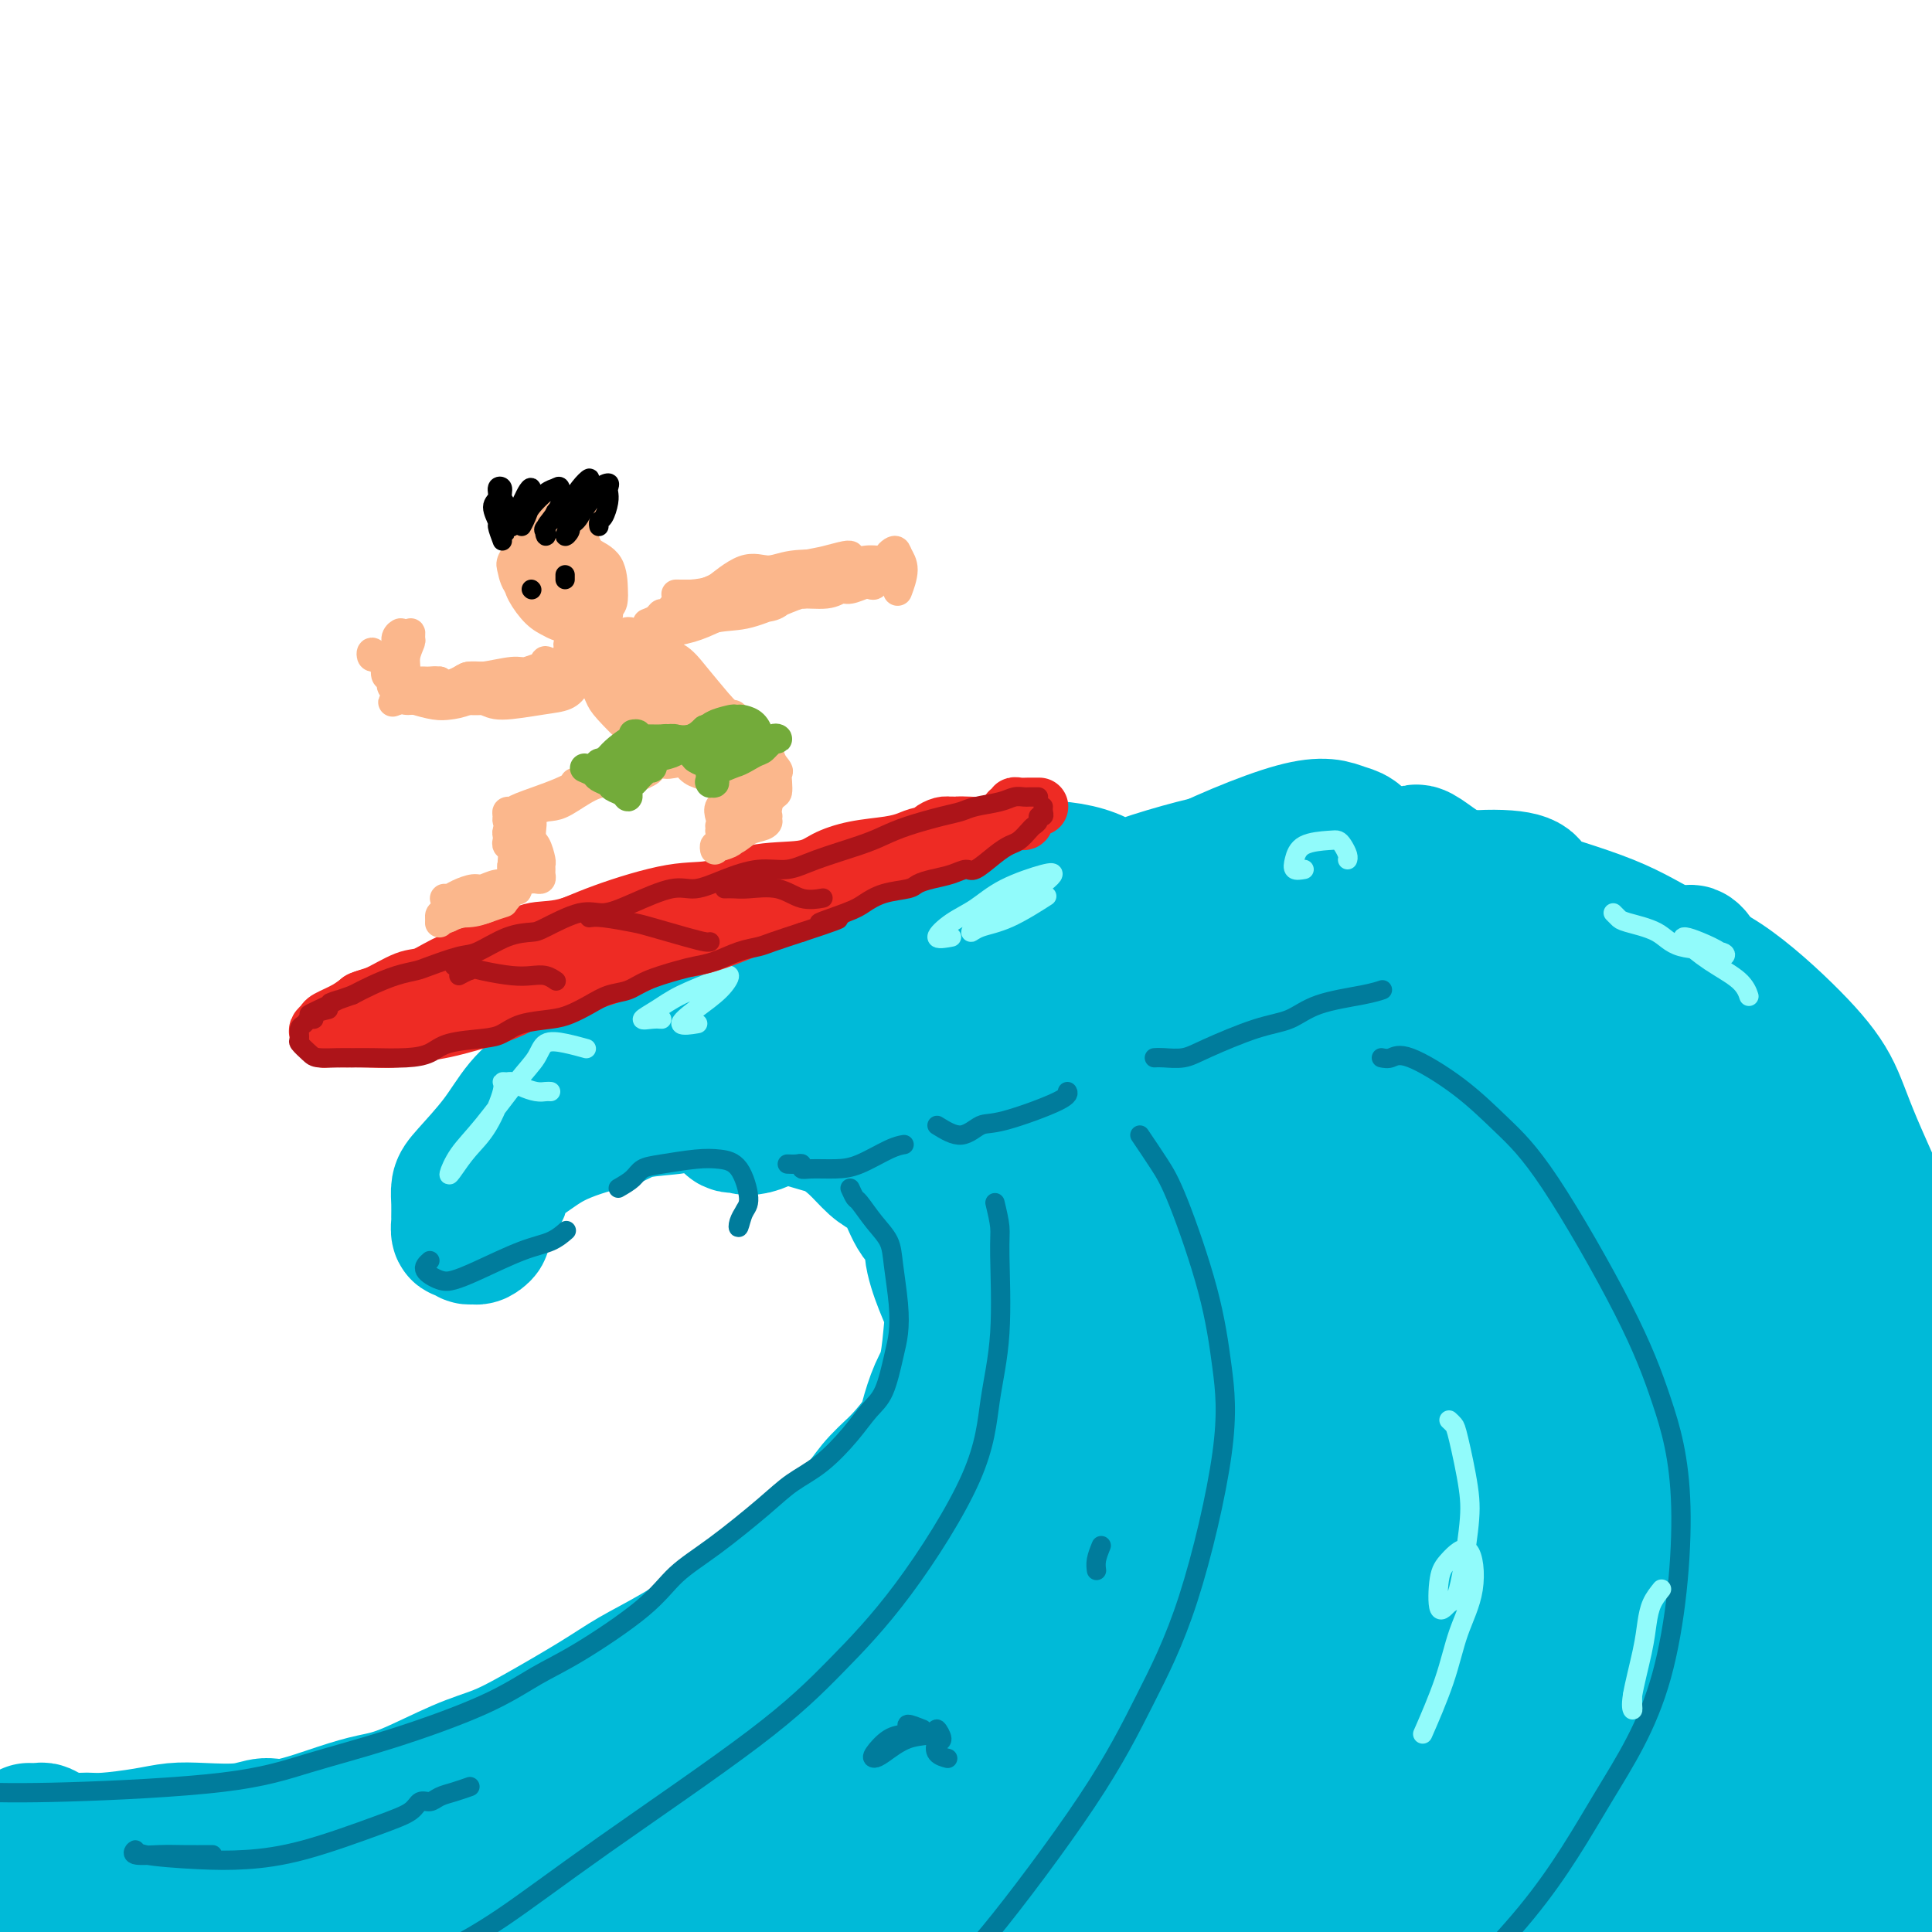 <svg viewBox='0 0 400 400' version='1.1' xmlns='http://www.w3.org/2000/svg' xmlns:xlink='http://www.w3.org/1999/xlink'><g fill='none' stroke='rgb(0,186,216)' stroke-width='28' stroke-linecap='round' stroke-linejoin='round'><path d='M6,379c0.765,0.022 1.531,0.044 2,0c0.469,-0.044 0.642,-0.155 1,0c0.358,0.155 0.902,0.575 2,1c1.098,0.425 2.750,0.856 4,1c1.250,0.144 2.098,-0.000 3,0c0.902,0.000 1.857,0.145 4,0c2.143,-0.145 5.472,-0.579 8,-1c2.528,-0.421 4.253,-0.828 6,-1c1.747,-0.172 3.515,-0.108 6,0c2.485,0.108 5.685,0.261 8,0c2.315,-0.261 3.744,-0.935 5,-1c1.256,-0.065 2.339,0.477 5,0c2.661,-0.477 6.898,-1.975 10,-3c3.102,-1.025 5.068,-1.576 7,-2c1.932,-0.424 3.831,-0.720 7,-2c3.169,-1.280 7.608,-3.542 11,-5c3.392,-1.458 5.737,-2.112 8,-3c2.263,-0.888 4.446,-2.012 8,-4c3.554,-1.988 8.480,-4.841 12,-7c3.520,-2.159 5.632,-3.623 8,-5c2.368,-1.377 4.990,-2.667 9,-5c4.010,-2.333 9.408,-5.708 13,-8c3.592,-2.292 5.380,-3.501 7,-5c1.620,-1.499 3.073,-3.288 6,-6c2.927,-2.712 7.326,-6.345 10,-9c2.674,-2.655 3.621,-4.330 5,-6c1.379,-1.670 3.189,-3.335 5,-5'/><path d='M186,303c5.288,-5.747 5.509,-7.113 6,-9c0.491,-1.887 1.250,-4.294 2,-6c0.750,-1.706 1.489,-2.711 2,-5c0.511,-2.289 0.794,-5.863 1,-8c0.206,-2.137 0.333,-2.838 0,-4c-0.333,-1.162 -1.128,-2.787 -2,-5c-0.872,-2.213 -1.822,-5.016 -2,-7c-0.178,-1.984 0.417,-3.149 0,-4c-0.417,-0.851 -1.846,-1.389 -3,-3c-1.154,-1.611 -2.032,-4.295 -3,-6c-0.968,-1.705 -2.026,-2.431 -3,-3c-0.974,-0.569 -1.863,-0.982 -3,-2c-1.137,-1.018 -2.523,-2.640 -4,-4c-1.477,-1.360 -3.045,-2.458 -4,-3c-0.955,-0.542 -1.298,-0.528 -3,-1c-1.702,-0.472 -4.762,-1.430 -7,-2c-2.238,-0.570 -3.655,-0.753 -5,-1c-1.345,-0.247 -2.618,-0.557 -5,-1c-2.382,-0.443 -5.874,-1.020 -8,-1c-2.126,0.020 -2.886,0.638 -5,1c-2.114,0.362 -5.581,0.467 -8,1c-2.419,0.533 -3.789,1.492 -5,2c-1.211,0.508 -2.262,0.565 -4,1c-1.738,0.435 -4.164,1.247 -6,2c-1.836,0.753 -3.082,1.446 -4,2c-0.918,0.554 -1.506,0.967 -3,2c-1.494,1.033 -3.892,2.686 -5,4c-1.108,1.314 -0.926,2.290 -1,3c-0.074,0.710 -0.405,1.153 -1,2c-0.595,0.847 -1.456,2.099 -2,3c-0.544,0.901 -0.772,1.450 -1,2'/><path d='M100,253c-1.499,2.557 -0.247,1.949 0,2c0.247,0.051 -0.512,0.762 -1,1c-0.488,0.238 -0.705,0.004 -1,0c-0.295,-0.004 -0.668,0.222 -1,0c-0.332,-0.222 -0.625,-0.891 -1,-1c-0.375,-0.109 -0.833,0.343 -1,0c-0.167,-0.343 -0.042,-1.481 0,-2c0.042,-0.519 0.002,-0.419 0,-1c-0.002,-0.581 0.034,-1.845 0,-3c-0.034,-1.155 -0.139,-2.203 0,-3c0.139,-0.797 0.524,-1.343 2,-3c1.476,-1.657 4.045,-4.426 6,-7c1.955,-2.574 3.296,-4.955 5,-7c1.704,-2.045 3.772,-3.754 8,-7c4.228,-3.246 10.615,-8.027 15,-11c4.385,-2.973 6.768,-4.137 10,-5c3.232,-0.863 7.313,-1.424 12,-1c4.687,0.424 9.981,1.833 13,3c3.019,1.167 3.763,2.093 5,4c1.237,1.907 2.967,4.794 3,7c0.033,2.206 -1.632,3.732 -3,5c-1.368,1.268 -2.441,2.279 -5,4c-2.559,1.721 -6.605,4.150 -9,5c-2.395,0.850 -3.138,0.119 -4,0c-0.862,-0.119 -1.841,0.374 -2,-1c-0.159,-1.374 0.504,-4.616 1,-7c0.496,-2.384 0.826,-3.911 2,-6c1.174,-2.089 3.193,-4.740 6,-7c2.807,-2.260 6.404,-4.130 10,-6'/><path d='M170,206c3.678,-2.455 4.873,-2.091 7,-2c2.127,0.091 5.186,-0.090 7,0c1.814,0.090 2.383,0.451 4,1c1.617,0.549 4.283,1.286 6,2c1.717,0.714 2.485,1.403 3,2c0.515,0.597 0.778,1.100 0,2c-0.778,0.900 -2.595,2.198 -4,3c-1.405,0.802 -2.398,1.108 -5,2c-2.602,0.892 -6.813,2.369 -9,3c-2.187,0.631 -2.349,0.415 -3,0c-0.651,-0.415 -1.789,-1.029 -1,-3c0.789,-1.971 3.505,-5.299 6,-8c2.495,-2.701 4.769,-4.774 7,-7c2.231,-2.226 4.420,-4.603 8,-7c3.580,-2.397 8.552,-4.812 12,-6c3.448,-1.188 5.373,-1.147 7,-1c1.627,0.147 2.958,0.402 4,2c1.042,1.598 1.796,4.539 1,7c-0.796,2.461 -3.141,4.441 -5,6c-1.859,1.559 -3.233,2.696 -7,5c-3.767,2.304 -9.926,5.774 -14,8c-4.074,2.226 -6.062,3.209 -8,4c-1.938,0.791 -3.827,1.390 -6,1c-2.173,-0.390 -4.630,-1.768 -6,-3c-1.370,-1.232 -1.654,-2.317 -2,-4c-0.346,-1.683 -0.754,-3.965 1,-7c1.754,-3.035 5.672,-6.824 9,-9c3.328,-2.176 6.067,-2.738 9,-4c2.933,-1.262 6.059,-3.224 11,-4c4.941,-0.776 11.697,-0.364 16,0c4.303,0.364 6.151,0.682 8,1'/><path d='M226,190c4.808,0.683 4.829,1.890 5,3c0.171,1.110 0.491,2.123 0,3c-0.491,0.877 -1.793,1.617 -6,3c-4.207,1.383 -11.317,3.407 -17,5c-5.683,1.593 -9.937,2.755 -14,4c-4.063,1.245 -7.933,2.575 -12,3c-4.067,0.425 -8.330,-0.053 -10,-1c-1.670,-0.947 -0.745,-2.361 0,-4c0.745,-1.639 1.311,-3.502 5,-7c3.689,-3.498 10.500,-8.632 16,-12c5.500,-3.368 9.689,-4.972 14,-6c4.311,-1.028 8.742,-1.481 13,-1c4.258,0.481 8.341,1.896 10,4c1.659,2.104 0.893,4.897 0,7c-0.893,2.103 -1.912,3.515 -6,7c-4.088,3.485 -11.243,9.042 -17,13c-5.757,3.958 -10.114,6.317 -14,9c-3.886,2.683 -7.301,5.691 -11,8c-3.699,2.309 -7.680,3.920 -9,4c-1.320,0.080 0.023,-1.372 1,-3c0.977,-1.628 1.588,-3.432 6,-8c4.412,-4.568 12.626,-11.901 19,-17c6.374,-5.099 10.908,-7.964 16,-11c5.092,-3.036 10.741,-6.243 18,-9c7.259,-2.757 16.127,-5.063 21,-6c4.873,-0.937 5.751,-0.505 7,0c1.249,0.505 2.871,1.083 2,3c-0.871,1.917 -4.233,5.174 -8,8c-3.767,2.826 -7.937,5.222 -12,8c-4.063,2.778 -8.018,5.936 -13,9c-4.982,3.064 -10.991,6.032 -17,9'/><path d='M213,215c-7.694,4.189 -5.929,1.663 -6,1c-0.071,-0.663 -1.977,0.539 -1,-1c0.977,-1.539 4.836,-5.817 9,-10c4.164,-4.183 8.632,-8.270 13,-12c4.368,-3.730 8.637,-7.105 16,-11c7.363,-3.895 17.822,-8.312 24,-10c6.178,-1.688 8.077,-0.648 10,0c1.923,0.648 3.870,0.903 4,4c0.130,3.097 -1.559,9.037 -4,13c-2.441,3.963 -5.636,5.949 -9,9c-3.364,3.051 -6.899,7.166 -13,12c-6.101,4.834 -14.770,10.388 -20,14c-5.230,3.612 -7.023,5.283 -9,7c-1.977,1.717 -4.139,3.481 -3,2c1.139,-1.481 5.580,-6.208 9,-10c3.420,-3.792 5.819,-6.650 13,-12c7.181,-5.350 19.144,-13.193 27,-18c7.856,-4.807 11.605,-6.577 16,-8c4.395,-1.423 9.435,-2.498 14,-3c4.565,-0.502 8.655,-0.432 11,0c2.345,0.432 2.946,1.225 3,2c0.054,0.775 -0.440,1.530 -2,3c-1.560,1.470 -4.188,3.654 -6,5c-1.812,1.346 -2.810,1.855 -4,2c-1.190,0.145 -2.574,-0.073 -4,-1c-1.426,-0.927 -2.894,-2.564 -4,-4c-1.106,-1.436 -1.849,-2.672 -2,-4c-0.151,-1.328 0.289,-2.748 0,-4c-0.289,-1.252 -1.309,-2.337 -2,-3c-0.691,-0.663 -1.055,-0.904 -1,-1c0.055,-0.096 0.527,-0.048 1,0'/><path d='M293,177c-0.224,-1.889 3.215,1.390 6,3c2.785,1.610 4.915,1.551 7,2c2.085,0.449 4.124,1.408 9,3c4.876,1.592 12.591,3.819 18,6c5.409,2.181 8.514,4.317 12,6c3.486,1.683 7.354,2.914 12,6c4.646,3.086 10.072,8.027 14,12c3.928,3.973 6.360,6.977 8,10c1.640,3.023 2.490,6.064 5,12c2.510,5.936 6.682,14.767 9,21c2.318,6.233 2.782,9.868 4,14c1.218,4.132 3.188,8.761 5,16c1.812,7.239 3.464,17.087 4,24c0.536,6.913 -0.044,10.891 0,15c0.044,4.109 0.714,8.348 -1,15c-1.714,6.652 -5.811,15.718 -9,22c-3.189,6.282 -5.470,9.779 -8,13c-2.530,3.221 -5.311,6.166 -8,9c-2.689,2.834 -5.288,5.556 -7,7c-1.712,1.444 -2.536,1.609 -2,1c0.536,-0.609 2.433,-1.994 4,-4c1.567,-2.006 2.805,-4.633 4,-7c1.195,-2.367 2.347,-4.472 5,-10c2.653,-5.528 6.807,-14.478 9,-21c2.193,-6.522 2.424,-10.617 3,-15c0.576,-4.383 1.495,-9.054 1,-17c-0.495,-7.946 -2.406,-19.168 -4,-27c-1.594,-7.832 -2.870,-12.275 -4,-17c-1.130,-4.725 -2.112,-9.734 -5,-17c-2.888,-7.266 -7.682,-16.790 -11,-23c-3.318,-6.210 -5.159,-9.105 -7,-12'/><path d='M366,224c-3.744,-7.583 -4.102,-9.042 -6,-12c-1.898,-2.958 -5.334,-7.415 -7,-10c-1.666,-2.585 -1.560,-3.299 -2,-4c-0.440,-0.701 -1.426,-1.390 -1,0c0.426,1.390 2.262,4.858 4,8c1.738,3.142 3.377,5.957 5,9c1.623,3.043 3.231,6.314 6,14c2.769,7.686 6.700,19.788 10,29c3.300,9.212 5.971,15.534 8,22c2.029,6.466 3.417,13.075 4,23c0.583,9.925 0.360,23.164 -1,32c-1.360,8.836 -3.859,13.268 -6,18c-2.141,4.732 -3.925,9.764 -8,15c-4.075,5.236 -10.442,10.677 -15,14c-4.558,3.323 -7.306,4.528 -10,6c-2.694,1.472 -5.334,3.210 -7,3c-1.666,-0.210 -2.358,-2.369 -2,-5c0.358,-2.631 1.765,-5.734 3,-9c1.235,-3.266 2.297,-6.696 5,-13c2.703,-6.304 7.048,-15.483 10,-23c2.952,-7.517 4.511,-13.371 6,-19c1.489,-5.629 2.906,-11.034 3,-20c0.094,-8.966 -1.136,-21.495 -3,-30c-1.864,-8.505 -4.362,-12.988 -7,-18c-2.638,-5.012 -5.417,-10.554 -10,-17c-4.583,-6.446 -10.969,-13.797 -16,-19c-5.031,-5.203 -8.707,-8.259 -12,-11c-3.293,-2.741 -6.202,-5.168 -10,-8c-3.798,-2.832 -8.484,-6.070 -11,-8c-2.516,-1.930 -2.862,-2.551 -3,-3c-0.138,-0.449 -0.069,-0.724 0,-1'/><path d='M293,187c-4.632,-4.266 1.789,0.570 5,3c3.211,2.430 3.211,2.453 7,5c3.789,2.547 11.368,7.618 17,12c5.632,4.382 9.316,8.076 13,12c3.684,3.924 7.368,8.078 13,16c5.632,7.922 13.210,19.613 18,28c4.790,8.387 6.790,13.469 9,19c2.210,5.531 4.629,11.512 5,21c0.371,9.488 -1.305,22.484 -4,32c-2.695,9.516 -6.410,15.551 -10,21c-3.590,5.449 -7.055,10.311 -13,17c-5.945,6.689 -14.371,15.205 -20,20c-5.629,4.795 -8.462,5.870 -11,7c-2.538,1.130 -4.782,2.317 -6,0c-1.218,-2.317 -1.411,-8.138 -1,-14c0.411,-5.862 1.427,-11.766 3,-17c1.573,-5.234 3.702,-9.799 6,-19c2.298,-9.201 4.764,-23.037 6,-33c1.236,-9.963 1.243,-16.051 1,-22c-0.243,-5.949 -0.737,-11.758 -3,-20c-2.263,-8.242 -6.297,-18.917 -9,-26c-2.703,-7.083 -4.075,-10.573 -6,-14c-1.925,-3.427 -4.404,-6.790 -7,-11c-2.596,-4.210 -5.308,-9.266 -7,-12c-1.692,-2.734 -2.362,-3.145 -3,-4c-0.638,-0.855 -1.243,-2.153 0,-2c1.243,0.153 4.336,1.756 7,4c2.664,2.244 4.900,5.127 7,8c2.100,2.873 4.065,5.735 8,13c3.935,7.265 9.838,18.933 13,28c3.162,9.067 3.581,15.534 4,22'/><path d='M335,281c1.001,6.978 1.503,13.422 1,23c-0.503,9.578 -2.011,22.291 -4,31c-1.989,8.709 -4.460,13.414 -7,18c-2.540,4.586 -5.148,9.054 -9,14c-3.852,4.946 -8.949,10.372 -12,13c-3.051,2.628 -4.055,2.459 -5,2c-0.945,-0.459 -1.831,-1.206 -2,-5c-0.169,-3.794 0.379,-10.635 1,-17c0.621,-6.365 1.315,-12.256 2,-18c0.685,-5.744 1.362,-11.342 2,-21c0.638,-9.658 1.237,-23.378 1,-33c-0.237,-9.622 -1.310,-15.147 -3,-21c-1.690,-5.853 -3.998,-12.034 -8,-20c-4.002,-7.966 -9.698,-17.716 -14,-24c-4.302,-6.284 -7.208,-9.102 -10,-12c-2.792,-2.898 -5.468,-5.877 -8,-9c-2.532,-3.123 -4.919,-6.392 -6,-8c-1.081,-1.608 -0.854,-1.556 1,-1c1.854,0.556 5.336,1.617 9,4c3.664,2.383 7.510,6.087 11,9c3.490,2.913 6.625,5.034 12,12c5.375,6.966 12.992,18.777 18,28c5.008,9.223 7.409,15.857 10,22c2.591,6.143 5.372,11.796 7,22c1.628,10.204 2.103,24.959 1,35c-1.103,10.041 -3.782,15.369 -6,21c-2.218,5.631 -3.973,11.564 -8,18c-4.027,6.436 -10.327,13.375 -14,17c-3.673,3.625 -4.720,3.938 -6,4c-1.280,0.062 -2.794,-0.125 -4,-3c-1.206,-2.875 -2.103,-8.437 -3,-14'/><path d='M282,368c-0.496,-5.150 -0.236,-11.025 0,-17c0.236,-5.975 0.449,-12.051 0,-22c-0.449,-9.949 -1.560,-23.772 -3,-34c-1.440,-10.228 -3.210,-16.860 -5,-23c-1.790,-6.140 -3.598,-11.787 -6,-19c-2.402,-7.213 -5.396,-15.991 -8,-21c-2.604,-5.009 -4.818,-6.250 -7,-8c-2.182,-1.750 -4.331,-4.009 -6,-5c-1.669,-0.991 -2.858,-0.715 -3,0c-0.142,0.715 0.762,1.868 2,3c1.238,1.132 2.809,2.243 7,6c4.191,3.757 11.002,10.161 16,15c4.998,4.839 8.183,8.115 13,14c4.817,5.885 11.267,14.381 15,20c3.733,5.619 4.751,8.362 6,11c1.249,2.638 2.730,5.171 3,7c0.270,1.829 -0.670,2.955 -2,3c-1.330,0.045 -3.049,-0.991 -5,-2c-1.951,-1.009 -4.133,-1.992 -9,-6c-4.867,-4.008 -12.417,-11.042 -18,-16c-5.583,-4.958 -9.198,-7.841 -13,-11c-3.802,-3.159 -7.793,-6.595 -13,-11c-5.207,-4.405 -11.632,-9.781 -16,-13c-4.368,-3.219 -6.680,-4.283 -9,-6c-2.320,-1.717 -4.647,-4.088 -6,-6c-1.353,-1.912 -1.734,-3.363 -1,-3c0.734,0.363 2.581,2.542 4,4c1.419,1.458 2.411,2.195 6,6c3.589,3.805 9.774,10.678 14,15c4.226,4.322 6.493,6.092 9,8c2.507,1.908 5.253,3.954 8,6'/><path d='M255,263c7.398,7.206 5.393,5.721 4,5c-1.393,-0.721 -2.176,-0.680 -3,-1c-0.824,-0.320 -1.691,-1.002 -6,-4c-4.309,-2.998 -12.059,-8.311 -18,-12c-5.941,-3.689 -10.072,-5.753 -14,-8c-3.928,-2.247 -7.653,-4.675 -13,-8c-5.347,-3.325 -12.317,-7.546 -16,-10c-3.683,-2.454 -4.080,-3.140 -5,-4c-0.920,-0.860 -2.364,-1.893 -2,-2c0.364,-0.107 2.534,0.711 5,2c2.466,1.289 5.226,3.049 8,5c2.774,1.951 5.563,4.093 10,8c4.437,3.907 10.524,9.580 15,14c4.476,4.420 7.342,7.588 10,10c2.658,2.412 5.108,4.069 7,6c1.892,1.931 3.227,4.136 3,5c-0.227,0.864 -2.015,0.387 -4,0c-1.985,-0.387 -4.167,-0.682 -8,-3c-3.833,-2.318 -9.319,-6.658 -13,-10c-3.681,-3.342 -5.559,-5.687 -7,-8c-1.441,-2.313 -2.446,-4.596 -3,-7c-0.554,-2.404 -0.657,-4.931 0,-6c0.657,-1.069 2.072,-0.682 3,0c0.928,0.682 1.368,1.657 3,5c1.632,3.343 4.457,9.053 6,14c1.543,4.947 1.804,9.132 2,13c0.196,3.868 0.326,7.421 -2,15c-2.326,7.579 -7.108,19.186 -11,27c-3.892,7.814 -6.894,11.834 -14,20c-7.106,8.166 -18.316,20.476 -27,29c-8.684,8.524 -14.842,13.262 -21,18'/><path d='M144,376c-10.589,9.585 -13.060,10.047 -21,13c-7.940,2.953 -21.349,8.398 -30,11c-8.651,2.602 -12.544,2.361 -17,2c-4.456,-0.361 -9.474,-0.843 -16,-2c-6.526,-1.157 -14.561,-2.989 -20,-4c-5.439,-1.011 -8.282,-1.200 -11,-2c-2.718,-0.800 -5.310,-2.210 -9,-3c-3.690,-0.790 -8.478,-0.958 -11,-1c-2.522,-0.042 -2.778,0.042 -3,0c-0.222,-0.042 -0.411,-0.211 2,0c2.411,0.211 7.420,0.803 12,1c4.580,0.197 8.729,-0.001 13,0c4.271,0.001 8.663,0.202 18,-1c9.337,-1.202 23.618,-3.808 34,-6c10.382,-2.192 16.865,-3.969 24,-6c7.135,-2.031 14.923,-4.316 25,-8c10.077,-3.684 22.442,-8.765 30,-12c7.558,-3.235 10.310,-4.622 13,-6c2.690,-1.378 5.318,-2.747 5,-3c-0.318,-0.253 -3.584,0.611 -8,2c-4.416,1.389 -9.983,3.303 -15,5c-5.017,1.697 -9.485,3.175 -20,7c-10.515,3.825 -27.079,9.995 -39,14c-11.921,4.005 -19.200,5.844 -27,8c-7.800,2.156 -16.120,4.628 -27,7c-10.880,2.372 -24.319,4.644 -33,6c-8.681,1.356 -12.602,1.797 -18,2c-5.398,0.203 -12.272,0.168 -16,0c-3.728,-0.168 -4.312,-0.468 -5,-1c-0.688,-0.532 -1.482,-1.295 0,-2c1.482,-0.705 5.241,-1.353 9,-2'/><path d='M-17,395c3.686,-0.647 8.402,-0.263 13,0c4.598,0.263 9.079,0.405 19,0c9.921,-0.405 25.284,-1.357 38,-3c12.716,-1.643 22.785,-3.977 32,-6c9.215,-2.023 17.574,-3.734 33,-9c15.426,-5.266 37.917,-14.089 53,-21c15.083,-6.911 22.756,-11.912 31,-17c8.244,-5.088 17.059,-10.262 26,-18c8.941,-7.738 18.009,-18.040 23,-25c4.991,-6.960 5.905,-10.579 7,-14c1.095,-3.421 2.372,-6.643 2,-10c-0.372,-3.357 -2.394,-6.850 -4,-8c-1.606,-1.150 -2.797,0.043 -4,1c-1.203,0.957 -2.418,1.679 -4,6c-1.582,4.321 -3.533,12.240 -6,19c-2.467,6.760 -5.451,12.361 -8,18c-2.549,5.639 -4.662,11.315 -10,20c-5.338,8.685 -13.903,20.378 -20,28c-6.097,7.622 -9.728,11.171 -14,15c-4.272,3.829 -9.184,7.936 -14,12c-4.816,4.064 -9.535,8.084 -12,10c-2.465,1.916 -2.676,1.729 -3,2c-0.324,0.271 -0.762,0.999 1,-1c1.762,-1.999 5.722,-6.724 9,-11c3.278,-4.276 5.874,-8.103 9,-12c3.126,-3.897 6.783,-7.864 12,-16c5.217,-8.136 11.995,-20.440 17,-29c5.005,-8.560 8.239,-13.377 11,-19c2.761,-5.623 5.051,-12.052 8,-20c2.949,-7.948 6.557,-17.414 9,-23c2.443,-5.586 3.722,-7.293 5,-9'/><path d='M242,255c4.154,-8.788 3.539,-4.758 3,-2c-0.539,2.758 -1.002,4.242 -2,8c-0.998,3.758 -2.532,9.788 -4,15c-1.468,5.212 -2.870,9.604 -7,19c-4.130,9.396 -10.989,23.796 -17,34c-6.011,10.204 -11.176,16.212 -16,22c-4.824,5.788 -9.307,11.357 -17,19c-7.693,7.643 -18.595,17.360 -26,23c-7.405,5.640 -11.314,7.202 -15,9c-3.686,1.798 -7.150,3.832 -10,5c-2.850,1.168 -5.085,1.471 -6,1c-0.915,-0.471 -0.511,-1.717 3,-4c3.511,-2.283 10.128,-5.603 16,-9c5.872,-3.397 10.999,-6.869 16,-10c5.001,-3.131 9.875,-5.919 19,-11c9.125,-5.081 22.499,-12.455 32,-18c9.501,-5.545 15.127,-9.260 21,-13c5.873,-3.740 11.992,-7.506 21,-14c9.008,-6.494 20.903,-15.716 28,-22c7.097,-6.284 9.394,-9.631 12,-13c2.606,-3.369 5.519,-6.761 7,-9c1.481,-2.239 1.530,-3.326 1,-3c-0.530,0.326 -1.637,2.065 -3,4c-1.363,1.935 -2.981,4.065 -7,10c-4.019,5.935 -10.438,15.676 -15,23c-4.562,7.324 -7.267,12.232 -10,17c-2.733,4.768 -5.495,9.396 -11,16c-5.505,6.604 -13.754,15.182 -20,21c-6.246,5.818 -10.489,8.874 -15,12c-4.511,3.126 -9.289,6.322 -15,9c-5.711,2.678 -12.356,4.839 -19,7'/><path d='M186,401c-4.165,1.466 -5.076,1.631 -6,2c-0.924,0.369 -1.860,0.943 -1,0c0.860,-0.943 3.515,-3.402 7,-6c3.485,-2.598 7.800,-5.336 12,-8c4.200,-2.664 8.287,-5.253 16,-10c7.713,-4.747 19.054,-11.650 27,-17c7.946,-5.350 12.497,-9.147 17,-13c4.503,-3.853 8.957,-7.763 15,-14c6.043,-6.237 13.675,-14.801 18,-21c4.325,-6.199 5.343,-10.032 7,-14c1.657,-3.968 3.952,-8.071 6,-13c2.048,-4.929 3.849,-10.683 5,-14c1.151,-3.317 1.653,-4.198 2,-5c0.347,-0.802 0.538,-1.526 1,-1c0.462,0.526 1.196,2.301 1,5c-0.196,2.699 -1.322,6.322 -2,10c-0.678,3.678 -0.908,7.412 -4,16c-3.092,8.588 -9.045,22.030 -14,31c-4.955,8.970 -8.912,13.469 -13,18c-4.088,4.531 -8.306,9.094 -16,15c-7.694,5.906 -18.863,13.156 -26,17c-7.137,3.844 -10.242,4.283 -14,5c-3.758,0.717 -8.169,1.710 -12,0c-3.831,-1.710 -7.082,-6.125 -8,-10c-0.918,-3.875 0.497,-7.211 2,-11c1.503,-3.789 3.093,-8.031 7,-15c3.907,-6.969 10.130,-16.666 15,-23c4.870,-6.334 8.388,-9.306 14,-15c5.612,-5.694 13.319,-14.110 18,-19c4.681,-4.890 6.338,-6.254 8,-7c1.662,-0.746 3.331,-0.873 5,-1'/><path d='M273,283c2.286,0.339 1.502,5.185 0,10c-1.502,4.815 -3.723,9.597 -5,14c-1.277,4.403 -1.611,8.426 -5,16c-3.389,7.574 -9.832,18.699 -15,26c-5.168,7.301 -9.059,10.778 -13,15c-3.941,4.222 -7.932,9.188 -14,15c-6.068,5.812 -14.213,12.471 -20,16c-5.787,3.529 -9.216,3.928 -12,5c-2.784,1.072 -4.923,2.818 -7,3c-2.077,0.182 -4.092,-1.198 -4,-2c0.092,-0.802 2.292,-1.026 4,-1c1.708,0.026 2.923,0.300 8,0c5.077,-0.300 14.015,-1.176 21,-2c6.985,-0.824 12.015,-1.595 17,-3c4.985,-1.405 9.923,-3.442 19,-7c9.077,-3.558 22.292,-8.637 32,-13c9.708,-4.363 15.909,-8.011 22,-12c6.091,-3.989 12.072,-8.318 21,-16c8.928,-7.682 20.803,-18.716 28,-27c7.197,-8.284 9.717,-13.818 12,-19c2.283,-5.182 4.330,-10.014 5,-16c0.670,-5.986 -0.038,-13.127 -1,-17c-0.962,-3.873 -2.179,-4.477 -4,-5c-1.821,-0.523 -4.245,-0.965 -8,2c-3.755,2.965 -8.840,9.335 -13,15c-4.160,5.665 -7.396,10.624 -10,16c-2.604,5.376 -4.576,11.170 -9,20c-4.424,8.830 -11.299,20.697 -16,28c-4.701,7.303 -7.227,10.043 -14,17c-6.773,6.957 -17.792,18.131 -26,25c-8.208,6.869 -13.604,9.435 -19,12'/><path d='M247,398c-5.996,3.560 -11.485,6.461 -18,9c-6.515,2.539 -14.056,4.716 -18,6c-3.944,1.284 -4.290,1.675 -5,2c-0.710,0.325 -1.783,0.584 1,0c2.783,-0.584 9.422,-2.010 15,-4c5.578,-1.990 10.093,-4.543 15,-7c4.907,-2.457 10.204,-4.816 19,-9c8.796,-4.184 21.091,-10.193 30,-15c8.909,-4.807 14.434,-8.414 20,-12c5.566,-3.586 11.174,-7.152 18,-14c6.826,-6.848 14.869,-16.978 20,-24c5.131,-7.022 7.349,-10.936 9,-15c1.651,-4.064 2.736,-8.277 4,-13c1.264,-4.723 2.706,-9.957 3,-12c0.294,-2.043 -0.559,-0.894 -1,0c-0.441,0.894 -0.469,1.533 -2,6c-1.531,4.467 -4.566,12.763 -7,19c-2.434,6.237 -4.267,10.415 -6,15c-1.733,4.585 -3.366,9.578 -8,17c-4.634,7.422 -12.268,17.275 -18,24c-5.732,6.725 -9.563,10.324 -14,14c-4.437,3.676 -9.480,7.430 -16,11c-6.520,3.570 -14.518,6.956 -20,9c-5.482,2.044 -8.448,2.748 -11,3c-2.552,0.252 -4.689,0.054 -6,0c-1.311,-0.054 -1.797,0.037 -1,0c0.797,-0.037 2.877,-0.200 5,0c2.123,0.200 4.291,0.765 10,0c5.709,-0.765 14.960,-2.860 22,-4c7.040,-1.140 11.869,-1.326 18,-2c6.131,-0.674 13.566,-1.837 21,-3'/><path d='M326,399c17.471,-2.385 23.650,-3.848 31,-5c7.350,-1.152 15.873,-1.993 23,-3c7.127,-1.007 12.858,-2.179 21,-4c8.142,-1.821 18.697,-4.290 25,-7c6.303,-2.710 8.356,-5.662 11,-8c2.644,-2.338 5.880,-4.063 8,-9c2.120,-4.937 3.125,-13.087 3,-19c-0.125,-5.913 -1.379,-9.590 -2,-13c-0.621,-3.410 -0.610,-6.552 -3,-12c-2.390,-5.448 -7.180,-13.201 -10,-18c-2.820,-4.799 -3.669,-6.645 -7,-11c-3.331,-4.355 -9.145,-11.221 -13,-16c-3.855,-4.779 -5.750,-7.472 -8,-10c-2.250,-2.528 -4.854,-4.891 -8,-8c-3.146,-3.109 -6.833,-6.963 -9,-9c-2.167,-2.037 -2.815,-2.256 -4,-3c-1.185,-0.744 -2.906,-2.013 -4,-3c-1.094,-0.987 -1.562,-1.690 -2,-2c-0.438,-0.310 -0.847,-0.226 -1,0c-0.153,0.226 -0.049,0.593 0,1c0.049,0.407 0.042,0.854 0,1c-0.042,0.146 -0.120,-0.010 0,0c0.120,0.010 0.438,0.185 0,1c-0.438,0.815 -1.633,2.270 -2,3c-0.367,0.730 0.093,0.735 0,1c-0.093,0.265 -0.741,0.790 -1,1c-0.259,0.210 -0.130,0.105 0,0'/></g>
<g fill='none' stroke='rgb(0,124,156)' stroke-width='4' stroke-linecap='round' stroke-linejoin='round'><path d='M89,261c-0.695,0.627 -1.391,1.254 -1,2c0.391,0.746 1.868,1.610 3,2c1.132,0.390 1.918,0.307 3,0c1.082,-0.307 2.458,-0.839 5,-2c2.542,-1.161 6.248,-2.950 9,-4c2.752,-1.050 4.549,-1.360 6,-2c1.451,-0.640 2.558,-1.612 3,-2c0.442,-0.388 0.221,-0.194 0,0'/><path d='M128,246c1.115,-0.641 2.230,-1.283 3,-2c0.770,-0.717 1.196,-1.511 2,-2c0.804,-0.489 1.985,-0.675 4,-1c2.015,-0.325 4.863,-0.790 7,-1c2.137,-0.210 3.564,-0.164 5,0c1.436,0.164 2.881,0.445 4,2c1.119,1.555 1.911,4.385 2,6c0.089,1.615 -0.526,2.016 -1,3c-0.474,0.984 -0.807,2.553 -1,3c-0.193,0.447 -0.244,-0.226 0,-1c0.244,-0.774 0.784,-1.650 1,-2c0.216,-0.350 0.108,-0.175 0,0'/><path d='M163,241c0.725,0.031 1.449,0.061 2,0c0.551,-0.061 0.928,-0.214 1,0c0.072,0.214 -0.161,0.793 0,1c0.161,0.207 0.716,0.041 2,0c1.284,-0.041 3.297,0.041 5,0c1.703,-0.041 3.096,-0.207 5,-1c1.904,-0.793 4.320,-2.214 6,-3c1.680,-0.786 2.623,-0.939 3,-1c0.377,-0.061 0.189,-0.031 0,0'/><path d='M194,233c1.727,1.070 3.454,2.139 5,2c1.546,-0.139 2.912,-1.488 4,-2c1.088,-0.512 1.900,-0.189 5,-1c3.100,-0.811 8.488,-2.757 11,-4c2.512,-1.243 2.146,-1.784 2,-2c-0.146,-0.216 -0.073,-0.108 0,0'/><path d='M239,219c0.476,-0.031 0.951,-0.062 2,0c1.049,0.062 2.670,0.217 4,0c1.330,-0.217 2.368,-0.807 5,-2c2.632,-1.193 6.856,-2.989 10,-4c3.144,-1.011 5.207,-1.238 7,-2c1.793,-0.762 3.316,-2.060 6,-3c2.684,-0.940 6.530,-1.522 9,-2c2.470,-0.478 3.563,-0.851 4,-1c0.437,-0.149 0.219,-0.075 0,0'/><path d='M176,246c0.378,0.828 0.755,1.656 1,2c0.245,0.344 0.356,0.205 1,1c0.644,0.795 1.819,2.526 3,4c1.181,1.474 2.367,2.691 3,4c0.633,1.309 0.714,2.710 1,5c0.286,2.290 0.776,5.469 1,8c0.224,2.531 0.183,4.415 0,6c-0.183,1.585 -0.508,2.871 -1,5c-0.492,2.129 -1.152,5.100 -2,7c-0.848,1.900 -1.884,2.728 -3,4c-1.116,1.272 -2.312,2.990 -4,5c-1.688,2.010 -3.868,4.314 -6,6c-2.132,1.686 -4.215,2.753 -6,4c-1.785,1.247 -3.273,2.672 -6,5c-2.727,2.328 -6.694,5.559 -10,8c-3.306,2.441 -5.952,4.093 -8,6c-2.048,1.907 -3.499,4.071 -7,7c-3.501,2.929 -9.053,6.625 -13,9c-3.947,2.375 -6.288,3.430 -9,5c-2.712,1.570 -5.796,3.654 -11,6c-5.204,2.346 -12.527,4.955 -19,7c-6.473,2.045 -12.094,3.527 -17,5c-4.906,1.473 -9.096,2.937 -18,4c-8.904,1.063 -22.521,1.724 -32,2c-9.479,0.276 -14.819,0.167 -21,0c-6.181,-0.167 -13.203,-0.391 -20,-1c-6.797,-0.609 -13.371,-1.603 -16,-2c-2.629,-0.397 -1.315,-0.199 0,0'/><path d='M206,249c0.437,1.829 0.873,3.658 1,5c0.127,1.342 -0.056,2.197 0,6c0.056,3.803 0.352,10.553 0,16c-0.352,5.447 -1.350,9.591 -2,14c-0.650,4.409 -0.951,9.082 -4,16c-3.049,6.918 -8.846,16.082 -14,23c-5.154,6.918 -9.666,11.592 -14,16c-4.334,4.408 -8.490,8.551 -17,15c-8.510,6.449 -21.374,15.203 -31,22c-9.626,6.797 -16.015,11.638 -21,15c-4.985,3.362 -8.567,5.246 -10,6c-1.433,0.754 -0.716,0.377 0,0'/><path d='M236,235c1.398,2.070 2.797,4.141 4,6c1.203,1.859 2.212,3.507 4,8c1.788,4.493 4.355,11.831 6,18c1.645,6.169 2.369,11.170 3,16c0.631,4.830 1.170,9.489 0,18c-1.170,8.511 -4.048,20.873 -7,30c-2.952,9.127 -5.979,15.020 -9,21c-3.021,5.980 -6.037,12.046 -12,21c-5.963,8.954 -14.875,20.795 -20,27c-5.125,6.205 -6.464,6.773 -7,7c-0.536,0.227 -0.268,0.114 0,0'/><path d='M286,219c0.637,0.130 1.273,0.261 2,0c0.727,-0.261 1.543,-0.913 4,0c2.457,0.913 6.553,3.390 10,6c3.447,2.610 6.243,5.354 9,8c2.757,2.646 5.475,5.194 10,12c4.525,6.806 10.856,17.869 15,26c4.144,8.131 6.102,13.328 8,19c1.898,5.672 3.738,11.817 4,22c0.262,10.183 -1.054,24.403 -4,35c-2.946,10.597 -7.522,17.573 -12,25c-4.478,7.427 -8.860,15.307 -16,24c-7.140,8.693 -17.040,18.198 -21,22c-3.960,3.802 -1.980,1.901 0,0'/><path d='M44,384c-2.122,0.010 -4.244,0.020 -6,0c-1.756,-0.020 -3.144,-0.068 -5,0c-1.856,0.068 -4.178,0.254 -5,0c-0.822,-0.254 -0.143,-0.947 0,-1c0.143,-0.053 -0.249,0.533 2,1c2.249,0.467 7.138,0.813 11,1c3.862,0.187 6.697,0.214 10,0c3.303,-0.214 7.073,-0.669 12,-2c4.927,-1.331 11.010,-3.536 15,-5c3.990,-1.464 5.886,-2.185 7,-3c1.114,-0.815 1.444,-1.725 2,-2c0.556,-0.275 1.337,0.084 2,0c0.663,-0.084 1.209,-0.610 2,-1c0.791,-0.390 1.828,-0.643 3,-1c1.172,-0.357 2.478,-0.816 3,-1c0.522,-0.184 0.261,-0.092 0,0'/><path d='M191,358c-1.280,-0.508 -2.561,-1.016 -3,-1c-0.439,0.016 -0.038,0.554 0,1c0.038,0.446 -0.287,0.798 -1,1c-0.713,0.202 -1.813,0.254 -3,1c-1.187,0.746 -2.461,2.187 -3,3c-0.539,0.813 -0.342,0.997 0,1c0.342,0.003 0.828,-0.174 2,-1c1.172,-0.826 3.029,-2.300 5,-3c1.971,-0.700 4.057,-0.626 5,-1c0.943,-0.374 0.743,-1.196 1,-1c0.257,0.196 0.969,1.412 1,2c0.031,0.588 -0.621,0.549 -1,1c-0.379,0.451 -0.487,1.391 0,2c0.487,0.609 1.568,0.888 2,1c0.432,0.112 0.216,0.056 0,0'/><path d='M228,320c-0.422,1.044 -0.844,2.089 -1,3c-0.156,0.911 -0.044,1.689 0,2c0.044,0.311 0.022,0.156 0,0'/></g>
<g fill='none' stroke='rgb(0,186,216)' stroke-width='4' stroke-linecap='round' stroke-linejoin='round'><path d='M120,217c-0.932,0.283 -1.863,0.565 -3,1c-1.137,0.435 -2.478,1.022 -4,2c-1.522,0.978 -3.223,2.346 -5,4c-1.777,1.654 -3.630,3.596 -5,5c-1.370,1.404 -2.256,2.272 -2,2c0.256,-0.272 1.654,-1.684 3,-3c1.346,-1.316 2.641,-2.534 4,-4c1.359,-1.466 2.783,-3.178 5,-5c2.217,-1.822 5.227,-3.752 7,-5c1.773,-1.248 2.308,-1.812 2,-2c-0.308,-0.188 -1.458,0.000 -3,1c-1.542,1.000 -3.476,2.810 -5,4c-1.524,1.190 -2.639,1.758 -3,2c-0.361,0.242 0.030,0.159 1,0c0.970,-0.159 2.518,-0.393 4,-1c1.482,-0.607 2.899,-1.586 5,-3c2.101,-1.414 4.886,-3.261 6,-4c1.114,-0.739 0.557,-0.369 0,0'/></g>
<g fill='none' stroke='rgb(145,251,251)' stroke-width='4' stroke-linecap='round' stroke-linejoin='round'><path d='M114,226c-0.272,-0.022 -0.545,-0.044 -1,0c-0.455,0.044 -1.093,0.155 -2,0c-0.907,-0.155 -2.083,-0.576 -3,-1c-0.917,-0.424 -1.574,-0.852 -2,-1c-0.426,-0.148 -0.620,-0.018 -1,0c-0.380,0.018 -0.945,-0.077 -1,0c-0.055,0.077 0.401,0.325 0,2c-0.401,1.675 -1.658,4.777 -3,7c-1.342,2.223 -2.767,3.565 -4,5c-1.233,1.435 -2.273,2.961 -3,4c-0.727,1.039 -1.141,1.591 -1,1c0.141,-0.591 0.837,-2.323 2,-4c1.163,-1.677 2.792,-3.298 5,-6c2.208,-2.702 4.995,-6.486 7,-9c2.005,-2.514 3.228,-3.759 4,-5c0.772,-1.241 1.094,-2.477 2,-3c0.906,-0.523 2.398,-0.333 4,0c1.602,0.333 3.315,0.809 4,1c0.685,0.191 0.343,0.095 0,0'/><path d='M137,211c-0.555,-0.042 -1.110,-0.084 -2,0c-0.890,0.084 -2.115,0.293 -2,0c0.115,-0.293 1.568,-1.090 3,-2c1.432,-0.910 2.842,-1.934 5,-3c2.158,-1.066 5.065,-2.173 7,-3c1.935,-0.827 2.897,-1.374 3,-1c0.103,0.374 -0.655,1.669 -2,3c-1.345,1.331 -3.278,2.697 -5,4c-1.722,1.303 -3.233,2.543 -3,3c0.233,0.457 2.209,0.131 3,0c0.791,-0.131 0.395,-0.065 0,0'/><path d='M197,194c-1.489,0.275 -2.977,0.550 -3,0c-0.023,-0.550 1.420,-1.924 3,-3c1.580,-1.076 3.297,-1.854 5,-3c1.703,-1.146 3.392,-2.658 6,-4c2.608,-1.342 6.136,-2.512 8,-3c1.864,-0.488 2.064,-0.294 2,0c-0.064,0.294 -0.392,0.689 -2,2c-1.608,1.311 -4.496,3.539 -7,5c-2.504,1.461 -4.624,2.156 -6,3c-1.376,0.844 -2.007,1.837 -2,2c0.007,0.163 0.651,-0.503 2,-1c1.349,-0.497 3.402,-0.826 6,-2c2.598,-1.174 5.742,-3.193 7,-4c1.258,-0.807 0.629,-0.404 0,0'/><path d='M270,180c-0.821,0.143 -1.643,0.287 -2,0c-0.357,-0.287 -0.251,-1.003 0,-2c0.251,-0.997 0.645,-2.275 2,-3c1.355,-0.725 3.669,-0.898 5,-1c1.331,-0.102 1.677,-0.132 2,0c0.323,0.132 0.623,0.427 1,1c0.377,0.573 0.832,1.423 1,2c0.168,0.577 0.048,0.879 0,1c-0.048,0.121 -0.024,0.060 0,0'/><path d='M334,189c0.354,0.347 0.709,0.694 1,1c0.291,0.306 0.519,0.570 2,1c1.481,0.430 4.214,1.027 6,2c1.786,0.973 2.624,2.321 5,3c2.376,0.679 6.290,0.690 8,1c1.710,0.310 1.215,0.921 1,1c-0.215,0.079 -0.149,-0.373 -1,-1c-0.851,-0.627 -2.617,-1.428 -4,-2c-1.383,-0.572 -2.381,-0.917 -3,-1c-0.619,-0.083 -0.859,0.094 0,1c0.859,0.906 2.818,2.542 5,4c2.182,1.458 4.587,2.739 6,4c1.413,1.261 1.832,2.503 2,3c0.168,0.497 0.084,0.248 0,0'/><path d='M300,294c0.367,0.338 0.733,0.676 1,1c0.267,0.324 0.434,0.634 1,3c0.566,2.366 1.532,6.786 2,10c0.468,3.214 0.440,5.220 0,9c-0.440,3.780 -1.291,9.335 -2,12c-0.709,2.665 -1.277,2.441 -2,3c-0.723,0.559 -1.603,1.900 -2,1c-0.397,-0.900 -0.312,-4.040 0,-6c0.312,-1.960 0.851,-2.740 2,-4c1.149,-1.260 2.910,-3.002 4,-2c1.090,1.002 1.510,4.746 1,8c-0.510,3.254 -1.951,6.016 -3,9c-1.049,2.984 -1.705,6.188 -3,10c-1.295,3.812 -3.227,8.232 -4,10c-0.773,1.768 -0.386,0.884 0,0'/><path d='M344,329c-0.746,0.931 -1.492,1.861 -2,3c-0.508,1.139 -0.777,2.485 -1,4c-0.223,1.515 -0.399,3.197 -1,6c-0.601,2.803 -1.625,6.726 -2,9c-0.375,2.274 -0.101,2.898 0,3c0.101,0.102 0.027,-0.319 0,-1c-0.027,-0.681 -0.008,-1.623 0,-2c0.008,-0.377 0.004,-0.188 0,0'/></g>
<g fill='none' stroke='rgb(238,43,36)' stroke-width='12' stroke-linecap='round' stroke-linejoin='round'><path d='M166,181c-1.190,0.333 -2.380,0.666 -3,1c-0.620,0.334 -0.671,0.670 -2,1c-1.329,0.330 -3.937,0.653 -6,1c-2.063,0.347 -3.579,0.717 -5,1c-1.421,0.283 -2.745,0.479 -5,1c-2.255,0.521 -5.441,1.367 -8,2c-2.559,0.633 -4.490,1.054 -6,1c-1.510,-0.054 -2.597,-0.584 -5,0c-2.403,0.584 -6.120,2.283 -9,3c-2.880,0.717 -4.921,0.452 -7,1c-2.079,0.548 -4.195,1.909 -7,3c-2.805,1.091 -6.298,1.913 -9,3c-2.702,1.087 -4.612,2.441 -6,3c-1.388,0.559 -2.253,0.325 -4,1c-1.747,0.675 -4.376,2.261 -6,3c-1.624,0.739 -2.242,0.632 -3,1c-0.758,0.368 -1.654,1.212 -3,2c-1.346,0.788 -3.142,1.521 -4,2c-0.858,0.479 -0.780,0.703 -1,1c-0.220,0.297 -0.739,0.668 -1,1c-0.261,0.332 -0.265,0.625 0,1c0.265,0.375 0.798,0.834 1,1c0.202,0.166 0.072,0.041 1,0c0.928,-0.041 2.914,0.002 4,0c1.086,-0.002 1.272,-0.047 3,0c1.728,0.047 4.999,0.188 7,0c2.001,-0.188 2.731,-0.704 4,-1c1.269,-0.296 3.077,-0.370 6,-1c2.923,-0.630 6.962,-1.815 11,-3'/><path d='M103,210c4.750,-1.610 6.125,-3.137 8,-4c1.875,-0.863 4.252,-1.064 8,-2c3.748,-0.936 8.869,-2.607 12,-4c3.131,-1.393 4.273,-2.508 6,-3c1.727,-0.492 4.040,-0.362 7,-1c2.960,-0.638 6.566,-2.042 9,-3c2.434,-0.958 3.694,-1.468 5,-2c1.306,-0.532 2.656,-1.087 5,-2c2.344,-0.913 5.681,-2.184 8,-3c2.319,-0.816 3.619,-1.178 5,-2c1.381,-0.822 2.842,-2.104 5,-3c2.158,-0.896 5.011,-1.406 7,-2c1.989,-0.594 3.112,-1.272 4,-2c0.888,-0.728 1.539,-1.506 3,-2c1.461,-0.494 3.731,-0.704 5,-1c1.269,-0.296 1.537,-0.679 2,-1c0.463,-0.321 1.123,-0.581 2,-1c0.877,-0.419 1.973,-0.996 2,-1c0.027,-0.004 -1.015,0.566 -2,1c-0.985,0.434 -1.913,0.733 -3,1c-1.087,0.267 -2.332,0.502 -4,1c-1.668,0.498 -3.760,1.259 -6,2c-2.240,0.741 -4.630,1.463 -7,2c-2.370,0.537 -4.721,0.889 -9,2c-4.279,1.111 -10.486,2.980 -15,4c-4.514,1.020 -7.334,1.191 -10,2c-2.666,0.809 -5.179,2.256 -8,3c-2.821,0.744 -5.949,0.784 -8,1c-2.051,0.216 -3.026,0.608 -4,1'/><path d='M130,191c-12.029,3.114 -5.100,1.398 -4,1c1.100,-0.398 -3.627,0.520 -6,1c-2.373,0.480 -2.390,0.521 -3,1c-0.610,0.479 -1.813,1.396 -3,2c-1.187,0.604 -2.360,0.894 -3,1c-0.640,0.106 -0.749,0.029 -1,0c-0.251,-0.029 -0.646,-0.009 -1,0c-0.354,0.009 -0.668,0.006 -1,0c-0.332,-0.006 -0.681,-0.016 -1,0c-0.319,0.016 -0.607,0.056 -1,0c-0.393,-0.056 -0.891,-0.209 -1,0c-0.109,0.209 0.173,0.780 0,1c-0.173,0.220 -0.799,0.087 -1,0c-0.201,-0.087 0.023,-0.130 0,0c-0.023,0.130 -0.293,0.434 -1,1c-0.707,0.566 -1.853,1.395 -3,2c-1.147,0.605 -2.296,0.985 -3,1c-0.704,0.015 -0.962,-0.336 -2,0c-1.038,0.336 -2.857,1.358 -4,2c-1.143,0.642 -1.610,0.903 -2,1c-0.390,0.097 -0.704,0.030 -1,0c-0.296,-0.030 -0.576,-0.022 -1,0c-0.424,0.022 -0.992,0.058 -1,0c-0.008,-0.058 0.545,-0.212 0,0c-0.545,0.212 -2.187,0.789 -3,1c-0.813,0.211 -0.795,0.057 -1,0c-0.205,-0.057 -0.632,-0.015 -1,0c-0.368,0.015 -0.677,0.004 -1,0c-0.323,-0.004 -0.662,-0.002 -1,0'/><path d='M79,206c-8.141,2.312 -2.993,0.592 -1,0c1.993,-0.592 0.831,-0.056 1,0c0.169,0.056 1.669,-0.368 3,-1c1.331,-0.632 2.494,-1.473 4,-2c1.506,-0.527 3.355,-0.741 7,-2c3.645,-1.259 9.085,-3.564 13,-5c3.915,-1.436 6.306,-2.003 9,-3c2.694,-0.997 5.690,-2.423 10,-4c4.310,-1.577 9.932,-3.304 14,-4c4.068,-0.696 6.581,-0.361 9,-1c2.419,-0.639 4.744,-2.251 8,-3c3.256,-0.749 7.442,-0.634 10,-1c2.558,-0.366 3.487,-1.211 5,-2c1.513,-0.789 3.610,-1.521 6,-2c2.390,-0.479 5.074,-0.707 7,-1c1.926,-0.293 3.096,-0.653 4,-1c0.904,-0.347 1.543,-0.681 3,-1c1.457,-0.319 3.732,-0.621 5,-1c1.268,-0.379 1.529,-0.834 2,-1c0.471,-0.166 1.154,-0.044 2,0c0.846,0.044 1.857,0.011 2,0c0.143,-0.011 -0.581,0.001 -1,0c-0.419,-0.001 -0.534,-0.013 -1,0c-0.466,0.013 -1.282,0.052 -2,0c-0.718,-0.052 -1.339,-0.196 -2,0c-0.661,0.196 -1.363,0.733 -2,1c-0.637,0.267 -1.210,0.264 -1,0c0.210,-0.264 1.203,-0.790 2,-1c0.797,-0.210 1.399,-0.105 2,0'/><path d='M197,171c1.565,-0.172 3.477,-0.101 5,0c1.523,0.101 2.655,0.234 4,0c1.345,-0.234 2.902,-0.833 4,-1c1.098,-0.167 1.738,0.100 2,0c0.262,-0.100 0.147,-0.566 0,-1c-0.147,-0.434 -0.324,-0.834 -1,-1c-0.676,-0.166 -1.850,-0.097 -2,0c-0.150,0.097 0.724,0.222 1,0c0.276,-0.222 -0.045,-0.792 0,-1c0.045,-0.208 0.455,-0.056 1,0c0.545,0.056 1.224,0.015 2,0c0.776,-0.015 1.650,-0.004 2,0c0.350,0.004 0.175,0.002 0,0'/></g>
<g fill='none' stroke='rgb(173,20,25)' stroke-width='4' stroke-linecap='round' stroke-linejoin='round'><path d='M68,209c-1.292,0.302 -2.585,0.605 -3,1c-0.415,0.395 0.047,0.883 0,1c-0.047,0.117 -0.603,-0.139 -1,0c-0.397,0.139 -0.636,0.671 -1,1c-0.364,0.329 -0.854,0.456 -1,1c-0.146,0.544 0.050,1.505 0,2c-0.050,0.495 -0.348,0.525 0,1c0.348,0.475 1.342,1.395 2,2c0.658,0.605 0.979,0.895 2,1c1.021,0.105 2.741,0.026 4,0c1.259,-0.026 2.055,0.000 3,0c0.945,-0.000 2.038,-0.028 4,0c1.962,0.028 4.793,0.111 7,0c2.207,-0.111 3.788,-0.415 5,-1c1.212,-0.585 2.053,-1.452 4,-2c1.947,-0.548 4.999,-0.776 7,-1c2.001,-0.224 2.951,-0.444 4,-1c1.049,-0.556 2.198,-1.448 4,-2c1.802,-0.552 4.257,-0.763 6,-1c1.743,-0.237 2.774,-0.500 4,-1c1.226,-0.500 2.645,-1.237 4,-2c1.355,-0.763 2.644,-1.553 4,-2c1.356,-0.447 2.777,-0.553 4,-1c1.223,-0.447 2.248,-1.237 4,-2c1.752,-0.763 4.230,-1.500 6,-2c1.770,-0.500 2.831,-0.763 4,-1c1.169,-0.237 2.446,-0.447 4,-1c1.554,-0.553 3.386,-1.447 5,-2c1.614,-0.553 3.012,-0.764 4,-1c0.988,-0.236 1.568,-0.496 3,-1c1.432,-0.504 3.716,-1.252 6,-2'/><path d='M166,193c13.341,-4.379 5.693,-2.325 4,-2c-1.693,0.325 2.567,-1.079 5,-2c2.433,-0.921 3.038,-1.360 4,-2c0.962,-0.640 2.280,-1.480 4,-2c1.720,-0.520 3.840,-0.718 5,-1c1.160,-0.282 1.359,-0.647 2,-1c0.641,-0.353 1.725,-0.692 3,-1c1.275,-0.308 2.740,-0.583 4,-1c1.260,-0.417 2.315,-0.975 3,-1c0.685,-0.025 0.999,0.484 2,0c1.001,-0.484 2.688,-1.961 4,-3c1.312,-1.039 2.251,-1.640 3,-2c0.749,-0.360 1.310,-0.479 2,-1c0.690,-0.521 1.509,-1.445 2,-2c0.491,-0.555 0.653,-0.740 1,-1c0.347,-0.260 0.877,-0.595 1,-1c0.123,-0.405 -0.163,-0.879 0,-1c0.163,-0.121 0.776,0.112 1,0c0.224,-0.112 0.060,-0.569 0,-1c-0.060,-0.431 -0.017,-0.838 0,-1c0.017,-0.162 0.009,-0.081 0,0'/><path d='M215,165c-0.778,-0.006 -1.556,-0.013 -2,0c-0.444,0.013 -0.555,0.045 -1,0c-0.445,-0.045 -1.225,-0.168 -2,0c-0.775,0.168 -1.547,0.625 -3,1c-1.453,0.375 -3.589,0.667 -5,1c-1.411,0.333 -2.098,0.707 -3,1c-0.902,0.293 -2.018,0.504 -4,1c-1.982,0.496 -4.829,1.275 -7,2c-2.171,0.725 -3.667,1.394 -5,2c-1.333,0.606 -2.504,1.148 -5,2c-2.496,0.852 -6.316,2.012 -9,3c-2.684,0.988 -4.230,1.803 -6,2c-1.770,0.197 -3.763,-0.225 -6,0c-2.237,0.225 -4.716,1.098 -7,2c-2.284,0.902 -4.372,1.832 -6,2c-1.628,0.168 -2.797,-0.428 -5,0c-2.203,0.428 -5.442,1.880 -8,3c-2.558,1.120 -4.436,1.909 -6,2c-1.564,0.091 -2.814,-0.515 -5,0c-2.186,0.515 -5.310,2.150 -7,3c-1.690,0.850 -1.948,0.914 -3,1c-1.052,0.086 -2.899,0.194 -5,1c-2.101,0.806 -4.455,2.309 -6,3c-1.545,0.691 -2.282,0.569 -4,1c-1.718,0.431 -4.416,1.414 -6,2c-1.584,0.586 -2.053,0.776 -3,1c-0.947,0.224 -2.370,0.483 -4,1c-1.630,0.517 -3.466,1.290 -5,2c-1.534,0.710 -2.767,1.355 -4,2'/><path d='M73,206c-7.740,2.751 -3.590,1.129 -3,1c0.590,-0.129 -2.380,1.234 -4,2c-1.620,0.766 -1.892,0.933 -2,1c-0.108,0.067 -0.054,0.033 0,0'/><path d='M95,202c0.782,-0.415 1.564,-0.829 2,-1c0.436,-0.171 0.527,-0.098 0,0c-0.527,0.098 -1.671,0.222 -2,0c-0.329,-0.222 0.156,-0.789 0,-1c-0.156,-0.211 -0.955,-0.067 -1,0c-0.045,0.067 0.662,0.057 1,0c0.338,-0.057 0.306,-0.160 1,0c0.694,0.160 2.113,0.582 4,1c1.887,0.418 4.243,0.830 6,1c1.757,0.170 2.914,0.097 4,0c1.086,-0.097 2.100,-0.218 3,0c0.900,0.218 1.686,0.777 2,1c0.314,0.223 0.157,0.112 0,0'/><path d='M122,190c0.661,-0.097 1.322,-0.194 3,0c1.678,0.194 4.373,0.679 6,1c1.627,0.321 2.187,0.478 4,1c1.813,0.522 4.878,1.408 7,2c2.122,0.592 3.302,0.890 4,1c0.698,0.110 0.914,0.031 1,0c0.086,-0.031 0.043,-0.016 0,0'/><path d='M150,184c0.656,-0.016 1.311,-0.032 2,0c0.689,0.032 1.411,0.114 3,0c1.589,-0.114 4.044,-0.422 6,0c1.956,0.422 3.411,1.575 5,2c1.589,0.425 3.311,0.121 4,0c0.689,-0.121 0.344,-0.061 0,0'/></g>
<g fill='none' stroke='rgb(251,183,140)' stroke-width='6' stroke-linecap='round' stroke-linejoin='round'><path d='M116,127c-1.297,-1.223 -2.594,-2.445 -3,-3c-0.406,-0.555 0.078,-0.441 0,-1c-0.078,-0.559 -0.719,-1.790 -1,-3c-0.281,-1.210 -0.203,-2.401 0,-3c0.203,-0.599 0.530,-0.608 1,-1c0.470,-0.392 1.084,-1.167 2,-1c0.916,0.167 2.135,1.277 3,2c0.865,0.723 1.375,1.059 2,2c0.625,0.941 1.367,2.488 2,4c0.633,1.512 1.159,2.991 1,4c-0.159,1.009 -1.004,1.548 -1,2c0.004,0.452 0.856,0.816 0,1c-0.856,0.184 -3.420,0.188 -5,0c-1.580,-0.188 -2.177,-0.566 -3,-1c-0.823,-0.434 -1.872,-0.923 -3,-2c-1.128,-1.077 -2.335,-2.743 -3,-4c-0.665,-1.257 -0.787,-2.105 -1,-3c-0.213,-0.895 -0.518,-1.837 0,-3c0.518,-1.163 1.857,-2.545 3,-3c1.143,-0.455 2.088,0.019 3,0c0.912,-0.019 1.790,-0.530 3,0c1.210,0.530 2.753,2.103 4,3c1.247,0.897 2.197,1.120 3,2c0.803,0.880 1.458,2.418 2,4c0.542,1.582 0.970,3.207 1,4c0.030,0.793 -0.338,0.752 -1,1c-0.662,0.248 -1.618,0.785 -3,1c-1.382,0.215 -3.191,0.107 -5,0'/><path d='M117,129c-1.954,-0.167 -2.339,-1.585 -3,-2c-0.661,-0.415 -1.597,0.174 -3,-1c-1.403,-1.174 -3.273,-4.109 -4,-6c-0.727,-1.891 -0.312,-2.736 0,-4c0.312,-1.264 0.522,-2.946 1,-4c0.478,-1.054 1.224,-1.481 2,-2c0.776,-0.519 1.581,-1.131 3,-1c1.419,0.131 3.452,1.004 5,2c1.548,0.996 2.610,2.116 4,3c1.390,0.884 3.107,1.533 4,3c0.893,1.467 0.963,3.754 1,5c0.037,1.246 0.043,1.453 0,2c-0.043,0.547 -0.134,1.435 -1,2c-0.866,0.565 -2.509,0.807 -4,1c-1.491,0.193 -2.832,0.338 -4,0c-1.168,-0.338 -2.163,-1.159 -4,-2c-1.837,-0.841 -4.515,-1.703 -6,-3c-1.485,-1.297 -1.776,-3.029 -2,-4c-0.224,-0.971 -0.382,-1.180 0,-2c0.382,-0.820 1.305,-2.252 2,-3c0.695,-0.748 1.161,-0.812 2,-1c0.839,-0.188 2.049,-0.500 4,0c1.951,0.500 4.641,1.812 6,3c1.359,1.188 1.387,2.253 2,3c0.613,0.747 1.811,1.178 2,2c0.189,0.822 -0.631,2.037 -1,3c-0.369,0.963 -0.287,1.675 -1,2c-0.713,0.325 -2.222,0.262 -4,0c-1.778,-0.262 -3.825,-0.724 -5,-1c-1.175,-0.276 -1.479,-0.364 -2,-1c-0.521,-0.636 -1.261,-1.818 -2,-3'/><path d='M109,120c-0.472,-1.034 0.346,-1.618 1,-2c0.654,-0.382 1.142,-0.561 2,0c0.858,0.561 2.086,1.862 3,3c0.914,1.138 1.515,2.114 2,3c0.485,0.886 0.853,1.682 1,2c0.147,0.318 0.074,0.159 0,0'/><path d='M108,114c0.121,-0.023 0.241,-0.047 0,0c-0.241,0.047 -0.845,0.163 -1,0c-0.155,-0.163 0.137,-0.607 0,-1c-0.137,-0.393 -0.703,-0.736 -1,-1c-0.297,-0.264 -0.325,-0.449 0,-1c0.325,-0.551 1.003,-1.469 2,-2c0.997,-0.531 2.314,-0.675 3,-1c0.686,-0.325 0.742,-0.829 2,-1c1.258,-0.171 3.719,-0.008 5,0c1.281,0.008 1.382,-0.139 2,0c0.618,0.139 1.754,0.563 2,1c0.246,0.437 -0.399,0.889 -1,1c-0.601,0.111 -1.160,-0.117 -2,0c-0.840,0.117 -1.962,0.579 -3,1c-1.038,0.421 -1.991,0.802 -3,1c-1.009,0.198 -2.074,0.212 -3,0c-0.926,-0.212 -1.715,-0.651 -2,-1c-0.285,-0.349 -0.068,-0.608 0,-1c0.068,-0.392 -0.015,-0.918 0,-1c0.015,-0.082 0.126,0.279 1,0c0.874,-0.279 2.511,-1.197 4,-1c1.489,0.197 2.828,1.510 4,2c1.172,0.490 2.175,0.157 3,1c0.825,0.843 1.472,2.860 2,4c0.528,1.140 0.937,1.402 1,2c0.063,0.598 -0.222,1.533 -1,2c-0.778,0.467 -2.051,0.465 -3,1c-0.949,0.535 -1.574,1.607 -2,2c-0.426,0.393 -0.653,0.106 -1,0c-0.347,-0.106 -0.813,-0.030 -1,0c-0.187,0.030 -0.093,0.015 0,0'/><path d='M86,145c-0.337,-0.009 -0.675,-0.018 -1,0c-0.325,0.018 -0.638,0.063 -1,0c-0.362,-0.063 -0.773,-0.234 -1,-1c-0.227,-0.766 -0.271,-2.127 0,-3c0.271,-0.873 0.858,-1.258 1,-2c0.142,-0.742 -0.161,-1.840 0,-3c0.161,-1.160 0.785,-2.380 1,-3c0.215,-0.620 0.019,-0.638 0,-1c-0.019,-0.362 0.139,-1.067 0,-1c-0.139,0.067 -0.574,0.907 -1,2c-0.426,1.093 -0.844,2.440 -1,3c-0.156,0.560 -0.050,0.335 0,1c0.050,0.665 0.043,2.220 0,3c-0.043,0.780 -0.123,0.783 0,1c0.123,0.217 0.448,0.646 1,1c0.552,0.354 1.330,0.633 2,1c0.670,0.367 1.231,0.824 2,1c0.769,0.176 1.744,0.073 3,0c1.256,-0.073 2.792,-0.114 4,0c1.208,0.114 2.088,0.384 3,0c0.912,-0.384 1.858,-1.423 3,-2c1.142,-0.577 2.482,-0.691 3,-1c0.518,-0.309 0.216,-0.813 0,-1c-0.216,-0.187 -0.344,-0.058 -1,0c-0.656,0.058 -1.839,0.046 -3,0c-1.161,-0.046 -2.301,-0.126 -3,0c-0.699,0.126 -0.957,0.457 -2,1c-1.043,0.543 -2.869,1.298 -4,2c-1.131,0.702 -1.565,1.351 -2,2'/><path d='M89,145c-1.319,0.775 -0.618,0.211 0,0c0.618,-0.211 1.151,-0.070 2,0c0.849,0.070 2.014,0.068 3,0c0.986,-0.068 1.792,-0.200 4,-1c2.208,-0.800 5.819,-2.266 8,-3c2.181,-0.734 2.933,-0.736 4,-1c1.067,-0.264 2.448,-0.790 3,-1c0.552,-0.210 0.276,-0.105 0,0'/><path d='M142,127c-0.079,0.089 -0.158,0.178 0,0c0.158,-0.178 0.553,-0.622 1,-1c0.447,-0.378 0.947,-0.691 1,-1c0.053,-0.309 -0.342,-0.614 0,-1c0.342,-0.386 1.421,-0.853 2,-1c0.579,-0.147 0.658,0.026 2,-1c1.342,-1.026 3.947,-3.252 6,-4c2.053,-0.748 3.554,-0.016 5,0c1.446,0.016 2.837,-0.682 5,-1c2.163,-0.318 5.097,-0.257 7,0c1.903,0.257 2.773,0.710 4,1c1.227,0.290 2.811,0.416 4,1c1.189,0.584 1.983,1.625 2,2c0.017,0.375 -0.744,0.085 -1,0c-0.256,-0.085 -0.008,0.034 0,0c0.008,-0.034 -0.224,-0.220 -1,0c-0.776,0.220 -2.097,0.847 -3,1c-0.903,0.153 -1.388,-0.167 -2,0c-0.612,0.167 -1.350,0.822 -3,1c-1.650,0.178 -4.212,-0.122 -6,0c-1.788,0.122 -2.803,0.666 -4,1c-1.197,0.334 -2.577,0.457 -5,1c-2.423,0.543 -5.889,1.505 -8,2c-2.111,0.495 -2.866,0.523 -4,1c-1.134,0.477 -2.646,1.404 -4,2c-1.354,0.596 -2.548,0.861 -3,1c-0.452,0.139 -0.160,0.153 1,0c1.160,-0.153 3.189,-0.472 5,-1c1.811,-0.528 3.406,-1.264 5,-2'/><path d='M148,128c2.849,-0.525 4.471,-0.339 7,-1c2.529,-0.661 5.964,-2.170 8,-3c2.036,-0.830 2.672,-0.980 3,-1c0.328,-0.020 0.348,0.089 0,0c-0.348,-0.089 -1.065,-0.375 -2,0c-0.935,0.375 -2.089,1.413 -3,2c-0.911,0.587 -1.579,0.723 -4,1c-2.421,0.277 -6.595,0.694 -9,1c-2.405,0.306 -3.040,0.503 -4,1c-0.960,0.497 -2.243,1.296 -4,2c-1.757,0.704 -3.986,1.312 -5,2c-1.014,0.688 -0.811,1.454 -1,2c-0.189,0.546 -0.768,0.870 -1,1c-0.232,0.130 -0.116,0.065 0,0'/><path d='M118,140c-0.091,-0.394 -0.182,-0.788 0,-1c0.182,-0.212 0.635,-0.244 1,0c0.365,0.244 0.640,0.762 1,1c0.360,0.238 0.806,0.196 1,0c0.194,-0.196 0.138,-0.546 1,0c0.862,0.546 2.644,1.989 4,3c1.356,1.011 2.286,1.589 3,2c0.714,0.411 1.211,0.654 2,1c0.789,0.346 1.869,0.794 2,1c0.131,0.206 -0.688,0.169 -1,0c-0.312,-0.169 -0.116,-0.469 -1,-1c-0.884,-0.531 -2.848,-1.294 -4,-2c-1.152,-0.706 -1.491,-1.354 -2,-2c-0.509,-0.646 -1.188,-1.290 -2,-2c-0.812,-0.710 -1.756,-1.487 -2,-2c-0.244,-0.513 0.211,-0.762 0,-1c-0.211,-0.238 -1.087,-0.467 -1,0c0.087,0.467 1.136,1.628 2,3c0.864,1.372 1.541,2.954 2,4c0.459,1.046 0.699,1.555 2,3c1.301,1.445 3.664,3.827 5,5c1.336,1.173 1.646,1.137 2,1c0.354,-0.137 0.751,-0.375 1,-1c0.249,-0.625 0.350,-1.637 0,-3c-0.350,-1.363 -1.152,-3.076 -2,-4c-0.848,-0.924 -1.741,-1.060 -3,-2c-1.259,-0.940 -2.884,-2.683 -4,-4c-1.116,-1.317 -1.722,-2.209 -3,-3c-1.278,-0.791 -3.229,-1.482 -4,-2c-0.771,-0.518 -0.363,-0.862 0,-1c0.363,-0.138 0.682,-0.069 1,0'/><path d='M119,133c-1.237,-1.391 2.170,1.130 4,3c1.830,1.870 2.084,3.089 3,4c0.916,0.911 2.494,1.515 4,3c1.506,1.485 2.940,3.850 4,5c1.060,1.150 1.747,1.086 2,1c0.253,-0.086 0.072,-0.194 0,0c-0.072,0.194 -0.033,0.691 -1,0c-0.967,-0.691 -2.939,-2.570 -4,-4c-1.061,-1.430 -1.212,-2.412 -2,-4c-0.788,-1.588 -2.212,-3.784 -3,-5c-0.788,-1.216 -0.941,-1.453 -1,-2c-0.059,-0.547 -0.024,-1.403 0,-2c0.024,-0.597 0.037,-0.935 1,-1c0.963,-0.065 2.877,0.142 4,1c1.123,0.858 1.455,2.368 3,4c1.545,1.632 4.303,3.388 6,5c1.697,1.612 2.332,3.080 3,4c0.668,0.920 1.369,1.293 2,2c0.631,0.707 1.193,1.750 1,2c-0.193,0.250 -1.140,-0.292 -2,-1c-0.860,-0.708 -1.632,-1.581 -3,-3c-1.368,-1.419 -3.331,-3.385 -5,-5c-1.669,-1.615 -3.045,-2.880 -4,-4c-0.955,-1.120 -1.489,-2.094 -2,-3c-0.511,-0.906 -1.001,-1.744 -1,-2c0.001,-0.256 0.491,0.071 1,0c0.509,-0.071 1.037,-0.541 2,0c0.963,0.541 2.361,2.094 4,3c1.639,0.906 3.518,1.167 5,2c1.482,0.833 2.566,2.238 4,4c1.434,1.762 3.217,3.881 5,6'/><path d='M149,146c1.809,1.940 1.832,1.791 2,2c0.168,0.209 0.480,0.776 0,1c-0.480,0.224 -1.751,0.107 -3,0c-1.249,-0.107 -2.475,-0.202 -4,-1c-1.525,-0.798 -3.350,-2.298 -5,-3c-1.650,-0.702 -3.126,-0.606 -4,-1c-0.874,-0.394 -1.145,-1.280 -1,-2c0.145,-0.720 0.708,-1.275 1,-1c0.292,0.275 0.314,1.380 1,2c0.686,0.620 2.035,0.754 3,2c0.965,1.246 1.545,3.604 2,5c0.455,1.396 0.785,1.829 1,3c0.215,1.171 0.317,3.080 0,4c-0.317,0.920 -1.052,0.853 -2,1c-0.948,0.147 -2.109,0.509 -3,0c-0.891,-0.509 -1.511,-1.889 -2,-3c-0.489,-1.111 -0.847,-1.954 -1,-3c-0.153,-1.046 -0.101,-2.297 0,-3c0.101,-0.703 0.252,-0.860 1,-1c0.748,-0.140 2.092,-0.263 3,0c0.908,0.263 1.382,0.911 2,1c0.618,0.089 1.382,-0.383 2,0c0.618,0.383 1.089,1.619 1,2c-0.089,0.381 -0.738,-0.093 -1,0c-0.262,0.093 -0.138,0.752 -1,1c-0.862,0.248 -2.711,0.083 -4,0c-1.289,-0.083 -2.017,-0.086 -3,0c-0.983,0.086 -2.222,0.260 -3,0c-0.778,-0.260 -1.094,-0.955 -1,-1c0.094,-0.045 0.598,0.558 1,1c0.402,0.442 0.701,0.721 1,1'/><path d='M132,153c-0.871,0.771 1.951,0.698 3,1c1.049,0.302 0.324,0.981 0,1c-0.324,0.019 -0.246,-0.620 0,-1c0.246,-0.380 0.662,-0.500 0,-1c-0.662,-0.500 -2.402,-1.380 -3,-2c-0.598,-0.620 -0.056,-0.982 -1,-2c-0.944,-1.018 -3.375,-2.693 -5,-4c-1.625,-1.307 -2.445,-2.246 -3,-3c-0.555,-0.754 -0.845,-1.323 -2,-2c-1.155,-0.677 -3.174,-1.461 -4,-2c-0.826,-0.539 -0.459,-0.833 0,-1c0.459,-0.167 1.010,-0.206 2,0c0.990,0.206 2.420,0.659 3,1c0.580,0.341 0.311,0.572 1,1c0.689,0.428 2.335,1.054 3,1c0.665,-0.054 0.348,-0.789 0,-1c-0.348,-0.211 -0.727,0.101 -1,0c-0.273,-0.101 -0.440,-0.616 -1,-1c-0.560,-0.384 -1.513,-0.639 -2,-1c-0.487,-0.361 -0.509,-0.829 -1,-1c-0.491,-0.171 -1.452,-0.047 -2,0c-0.548,0.047 -0.683,0.015 -1,0c-0.317,-0.015 -0.817,-0.015 -1,0c-0.183,0.015 -0.049,0.046 0,0c0.049,-0.046 0.015,-0.167 0,0c-0.015,0.167 -0.010,0.622 0,1c0.010,0.378 0.025,0.679 0,1c-0.025,0.321 -0.089,0.663 0,1c0.089,0.337 0.332,0.668 0,1c-0.332,0.332 -1.238,0.666 -2,1c-0.762,0.334 -1.381,0.667 -2,1'/><path d='M113,142c-1.488,0.823 -1.206,-0.118 -2,0c-0.794,0.118 -2.662,1.297 -4,2c-1.338,0.703 -2.145,0.930 -3,1c-0.855,0.070 -1.759,-0.019 -3,0c-1.241,0.019 -2.820,0.145 -4,0c-1.180,-0.145 -1.960,-0.560 -3,-1c-1.040,-0.440 -2.341,-0.903 -3,-1c-0.659,-0.097 -0.677,0.173 -1,0c-0.323,-0.173 -0.952,-0.789 -1,-1c-0.048,-0.211 0.483,-0.015 1,0c0.517,0.015 1.019,-0.149 1,0c-0.019,0.149 -0.557,0.611 0,1c0.557,0.389 2.211,0.705 4,1c1.789,0.295 3.712,0.571 5,1c1.288,0.429 1.940,1.012 4,1c2.060,-0.012 5.529,-0.620 8,-1c2.471,-0.380 3.943,-0.531 5,-1c1.057,-0.469 1.697,-1.255 2,-2c0.303,-0.745 0.268,-1.449 0,-2c-0.268,-0.551 -0.767,-0.947 -1,-1c-0.233,-0.053 -0.198,0.239 -1,0c-0.802,-0.239 -2.442,-1.007 -4,-1c-1.558,0.007 -3.035,0.789 -4,1c-0.965,0.211 -1.418,-0.150 -3,0c-1.582,0.150 -4.294,0.811 -6,1c-1.706,0.189 -2.404,-0.092 -3,0c-0.596,0.092 -1.088,0.558 -2,1c-0.912,0.442 -2.245,0.861 -3,1c-0.755,0.139 -0.934,-0.001 -1,0c-0.066,0.001 -0.019,0.143 0,0c0.019,-0.143 0.009,-0.572 0,-1'/><path d='M91,141c-3.582,0.464 -1.537,0.125 -1,0c0.537,-0.125 -0.435,-0.034 -1,0c-0.565,0.034 -0.725,0.013 -1,0c-0.275,-0.013 -0.666,-0.019 -1,0c-0.334,0.019 -0.610,0.062 -1,0c-0.390,-0.062 -0.893,-0.228 -1,0c-0.107,0.228 0.183,0.850 0,1c-0.183,0.150 -0.837,-0.171 -1,0c-0.163,0.171 0.167,0.834 0,1c-0.167,0.166 -0.829,-0.166 -1,0c-0.171,0.166 0.150,0.829 0,1c-0.150,0.171 -0.772,-0.150 -1,0c-0.228,0.150 -0.061,0.772 0,1c0.061,0.228 0.016,0.061 0,0c-0.016,-0.061 -0.004,-0.016 0,0c0.004,0.016 0.001,0.005 0,0c-0.001,-0.005 -0.001,-0.002 0,0'/><path d='M82,145c-1.388,0.665 -0.357,0.328 0,0c0.357,-0.328 0.040,-0.647 0,-1c-0.040,-0.353 0.199,-0.741 0,-1c-0.199,-0.259 -0.834,-0.389 -1,-1c-0.166,-0.611 0.136,-1.703 0,-2c-0.136,-0.297 -0.712,0.202 -1,0c-0.288,-0.202 -0.288,-1.104 0,-2c0.288,-0.896 0.866,-1.786 1,-2c0.134,-0.214 -0.175,0.247 0,0c0.175,-0.247 0.832,-1.201 1,-2c0.168,-0.799 -0.155,-1.442 0,-2c0.155,-0.558 0.789,-1.033 1,-1c0.211,0.033 0.000,0.572 0,1c-0.000,0.428 0.210,0.745 0,1c-0.210,0.255 -0.841,0.449 -1,1c-0.159,0.551 0.152,1.458 0,2c-0.152,0.542 -0.769,0.718 -1,1c-0.231,0.282 -0.078,0.670 0,1c0.078,0.330 0.080,0.603 0,1c-0.080,0.397 -0.242,0.918 0,1c0.242,0.082 0.886,-0.276 1,0c0.114,0.276 -0.304,1.184 0,2c0.304,0.816 1.330,1.538 2,2c0.670,0.462 0.983,0.664 2,1c1.017,0.336 2.737,0.805 4,1c1.263,0.195 2.071,0.114 3,0c0.929,-0.114 1.981,-0.261 4,-1c2.019,-0.739 5.005,-2.068 7,-3c1.995,-0.932 2.997,-1.466 4,-2'/><path d='M108,140c2.865,-1.035 2.526,-0.621 3,-1c0.474,-0.379 1.760,-1.551 2,-2c0.240,-0.449 -0.565,-0.175 0,0c0.565,0.175 2.499,0.251 4,0c1.501,-0.251 2.570,-0.829 4,-1c1.430,-0.171 3.223,0.067 5,0c1.777,-0.067 3.538,-0.437 5,-1c1.462,-0.563 2.623,-1.317 4,-2c1.377,-0.683 2.968,-1.293 4,-2c1.032,-0.707 1.505,-1.509 2,-2c0.495,-0.491 1.011,-0.671 1,-1c-0.011,-0.329 -0.547,-0.809 -1,-1c-0.453,-0.191 -0.821,-0.095 -1,0c-0.179,0.095 -0.170,0.188 0,0c0.170,-0.188 0.502,-0.656 1,-1c0.498,-0.344 1.162,-0.565 2,-1c0.838,-0.435 1.848,-1.086 4,-2c2.152,-0.914 5.445,-2.091 8,-3c2.555,-0.909 4.373,-1.550 6,-2c1.627,-0.450 3.062,-0.710 5,-1c1.938,-0.290 4.378,-0.610 6,-1c1.622,-0.390 2.427,-0.848 3,-1c0.573,-0.152 0.913,0.004 1,0c0.087,-0.004 -0.080,-0.166 -1,0c-0.920,0.166 -2.594,0.660 -4,1c-1.406,0.340 -2.545,0.526 -5,1c-2.455,0.474 -6.228,1.237 -10,2'/><path d='M156,119c-4.499,1.238 -6.246,2.332 -8,3c-1.754,0.668 -3.514,0.911 -5,1c-1.486,0.089 -2.700,0.024 -3,0c-0.300,-0.024 0.312,-0.006 1,0c0.688,0.006 1.453,0.002 4,0c2.547,-0.002 6.878,-0.000 9,0c2.122,0.000 2.035,0.000 2,0c-0.035,-0.000 -0.017,-0.000 0,0'/><path d='M138,158c-0.191,-0.099 -0.381,-0.199 -1,0c-0.619,0.199 -1.665,0.695 -2,1c-0.335,0.305 0.041,0.418 -1,1c-1.041,0.582 -3.500,1.634 -5,2c-1.500,0.366 -2.043,0.046 -3,0c-0.957,-0.046 -2.330,0.181 -4,1c-1.670,0.819 -3.638,2.230 -5,3c-1.362,0.770 -2.119,0.899 -3,1c-0.881,0.101 -1.886,0.174 -3,1c-1.114,0.826 -2.337,2.407 -3,3c-0.663,0.593 -0.766,0.200 -1,0c-0.234,-0.200 -0.600,-0.208 -1,0c-0.400,0.208 -0.836,0.631 -1,1c-0.164,0.369 -0.058,0.684 0,1c0.058,0.316 0.068,0.634 0,1c-0.068,0.366 -0.215,0.781 0,1c0.215,0.219 0.794,0.243 1,1c0.206,0.757 0.041,2.246 0,3c-0.041,0.754 0.042,0.772 0,1c-0.042,0.228 -0.207,0.666 0,1c0.207,0.334 0.788,0.564 1,1c0.212,0.436 0.057,1.079 0,1c-0.057,-0.079 -0.016,-0.880 0,-1c0.016,-0.120 0.008,0.440 0,1'/><path d='M107,183c0.314,1.936 0.098,1.276 0,1c-0.098,-0.276 -0.079,-0.168 0,0c0.079,0.168 0.216,0.396 0,0c-0.216,-0.396 -0.787,-1.414 -1,-2c-0.213,-0.586 -0.067,-0.738 0,-1c0.067,-0.262 0.057,-0.633 0,-1c-0.057,-0.367 -0.159,-0.730 0,-1c0.159,-0.270 0.578,-0.447 1,-1c0.422,-0.553 0.845,-1.480 1,-2c0.155,-0.520 0.042,-0.631 0,-1c-0.042,-0.369 -0.012,-0.995 0,-1c0.012,-0.005 0.007,0.611 0,1c-0.007,0.389 -0.016,0.549 0,1c0.016,0.451 0.056,1.191 0,2c-0.056,0.809 -0.207,1.686 0,2c0.207,0.314 0.774,0.064 1,0c0.226,-0.064 0.113,0.058 0,0c-0.113,-0.058 -0.226,-0.297 0,-1c0.226,-0.703 0.793,-1.870 1,-3c0.207,-1.130 0.056,-2.223 0,-3c-0.056,-0.777 -0.015,-1.239 0,-2c0.015,-0.761 0.004,-1.820 0,-2c-0.004,-0.180 -0.001,0.520 0,1c0.001,0.480 0.001,0.740 0,1'/><path d='M110,171c0.420,-1.479 -0.031,0.822 0,2c0.031,1.178 0.544,1.233 1,2c0.456,0.767 0.855,2.248 1,3c0.145,0.752 0.036,0.776 0,1c-0.036,0.224 0.002,0.648 0,1c-0.002,0.352 -0.042,0.630 0,1c0.042,0.370 0.167,0.830 0,1c-0.167,0.170 -0.624,0.050 -1,0c-0.376,-0.050 -0.670,-0.028 -1,0c-0.330,0.028 -0.697,0.064 -1,0c-0.303,-0.064 -0.541,-0.228 -1,0c-0.459,0.228 -1.138,0.849 -2,1c-0.862,0.151 -1.908,-0.166 -3,0c-1.092,0.166 -2.230,0.815 -3,1c-0.770,0.185 -1.172,-0.094 -2,0c-0.828,0.094 -2.084,0.561 -3,1c-0.916,0.439 -1.493,0.850 -2,1c-0.507,0.150 -0.943,0.040 -1,0c-0.057,-0.040 0.265,-0.011 1,0c0.735,0.011 1.884,0.003 2,0c0.116,-0.003 -0.802,-0.000 0,0c0.802,0.000 3.323,-0.002 5,0c1.677,0.002 2.509,0.007 3,0c0.491,-0.007 0.641,-0.027 1,0c0.359,0.027 0.928,0.101 1,0c0.072,-0.101 -0.352,-0.378 -1,0c-0.648,0.378 -1.521,1.409 -3,2c-1.479,0.591 -3.566,0.740 -5,1c-1.434,0.260 -2.217,0.630 -3,1'/><path d='M93,190c-2.000,0.834 -1.998,0.918 -2,1c-0.002,0.082 -0.006,0.163 0,0c0.006,-0.163 0.023,-0.569 0,-1c-0.023,-0.431 -0.086,-0.886 1,-1c1.086,-0.114 3.322,0.114 5,0c1.678,-0.114 2.798,-0.569 4,-1c1.202,-0.431 2.486,-0.837 3,-1c0.514,-0.163 0.257,-0.081 0,0'/><path d='M107,171c-0.307,0.091 -0.615,0.183 -1,0c-0.385,-0.183 -0.849,-0.639 -1,-1c-0.151,-0.361 0.009,-0.627 0,-1c-0.009,-0.373 -0.188,-0.852 0,-1c0.188,-0.148 0.743,0.034 1,0c0.257,-0.034 0.214,-0.285 2,-1c1.786,-0.715 5.399,-1.894 8,-3c2.601,-1.106 4.188,-2.138 6,-3c1.812,-0.862 3.847,-1.554 7,-3c3.153,-1.446 7.423,-3.647 10,-5c2.577,-1.353 3.460,-1.857 4,-2c0.540,-0.143 0.738,0.077 1,0c0.262,-0.077 0.588,-0.449 0,0c-0.588,0.449 -2.089,1.719 -3,2c-0.911,0.281 -1.231,-0.429 -3,0c-1.769,0.429 -4.987,1.995 -7,3c-2.013,1.005 -2.820,1.450 -4,2c-1.180,0.550 -2.733,1.206 -4,2c-1.267,0.794 -2.249,1.727 -3,2c-0.751,0.273 -1.272,-0.116 -1,0c0.272,0.116 1.338,0.735 3,0c1.662,-0.735 3.920,-2.824 6,-4c2.080,-1.176 3.980,-1.439 6,-2c2.020,-0.561 4.159,-1.420 6,-2c1.841,-0.580 3.383,-0.880 4,-1c0.617,-0.120 0.308,-0.060 0,0'/><path d='M148,150c0.361,0.826 0.721,1.653 1,2c0.279,0.347 0.476,0.215 1,1c0.524,0.785 1.373,2.488 2,4c0.627,1.512 1.031,2.831 2,4c0.969,1.169 2.504,2.186 3,3c0.496,0.814 -0.046,1.426 0,2c0.046,0.574 0.679,1.112 1,1c0.321,-0.112 0.329,-0.872 0,-1c-0.329,-0.128 -0.995,0.377 -1,0c-0.005,-0.377 0.651,-1.634 0,-3c-0.651,-1.366 -2.609,-2.839 -4,-4c-1.391,-1.161 -2.213,-2.008 -3,-3c-0.787,-0.992 -1.537,-2.128 -2,-3c-0.463,-0.872 -0.640,-1.479 -1,-2c-0.360,-0.521 -0.904,-0.956 -1,-1c-0.096,-0.044 0.254,0.305 1,1c0.746,0.695 1.887,1.738 3,3c1.113,1.262 2.197,2.744 3,4c0.803,1.256 1.323,2.286 2,4c0.677,1.714 1.510,4.110 2,5c0.490,0.890 0.636,0.273 1,0c0.364,-0.273 0.947,-0.200 1,0c0.053,0.200 -0.422,0.529 -1,0c-0.578,-0.529 -1.258,-1.915 -2,-3c-0.742,-1.085 -1.546,-1.869 -3,-3c-1.454,-1.131 -3.558,-2.609 -5,-4c-1.442,-1.391 -2.221,-2.696 -3,-4'/><path d='M142,152c-0.403,0.809 -0.805,1.617 -1,2c-0.195,0.383 -0.181,0.339 0,1c0.181,0.661 0.529,2.026 1,3c0.471,0.974 1.065,1.557 2,2c0.935,0.443 2.212,0.745 3,1c0.788,0.255 1.088,0.462 2,0c0.912,-0.462 2.437,-1.594 3,-2c0.563,-0.406 0.165,-0.087 0,-1c-0.165,-0.913 -0.098,-3.057 0,-4c0.098,-0.943 0.226,-0.684 0,-1c-0.226,-0.316 -0.807,-1.206 -1,-2c-0.193,-0.794 0.002,-1.491 0,-2c-0.002,-0.509 -0.201,-0.828 0,-1c0.201,-0.172 0.803,-0.196 1,0c0.197,0.196 -0.009,0.613 0,1c0.009,0.387 0.234,0.745 1,1c0.766,0.255 2.072,0.408 3,1c0.928,0.592 1.476,1.624 2,2c0.524,0.376 1.023,0.098 1,0c-0.023,-0.098 -0.570,-0.016 -1,0c-0.430,0.016 -0.743,-0.035 -1,0c-0.257,0.035 -0.456,0.156 -1,0c-0.544,-0.156 -1.432,-0.587 -2,-1c-0.568,-0.413 -0.815,-0.807 -1,-1c-0.185,-0.193 -0.307,-0.186 0,0c0.307,0.186 1.044,0.550 2,1c0.956,0.450 2.130,0.986 3,2c0.870,1.014 1.435,2.507 2,4'/><path d='M160,158c1.620,1.910 1.171,1.685 1,2c-0.171,0.315 -0.062,1.169 0,2c0.062,0.831 0.079,1.638 0,2c-0.079,0.362 -0.252,0.280 -1,1c-0.748,0.720 -2.070,2.244 -3,3c-0.930,0.756 -1.466,0.746 -2,1c-0.534,0.254 -1.065,0.773 -2,1c-0.935,0.227 -2.274,0.163 -3,0c-0.726,-0.163 -0.839,-0.426 -1,-1c-0.161,-0.574 -0.369,-1.461 0,-2c0.369,-0.539 1.316,-0.731 2,-1c0.684,-0.269 1.106,-0.615 2,-1c0.894,-0.385 2.262,-0.809 3,-1c0.738,-0.191 0.848,-0.150 1,0c0.152,0.150 0.348,0.408 0,1c-0.348,0.592 -1.239,1.517 -2,2c-0.761,0.483 -1.392,0.522 -2,1c-0.608,0.478 -1.191,1.394 -2,2c-0.809,0.606 -1.842,0.902 -2,1c-0.158,0.098 0.559,-0.002 1,0c0.441,0.002 0.606,0.106 1,0c0.394,-0.106 1.016,-0.422 2,-1c0.984,-0.578 2.330,-1.417 3,-2c0.670,-0.583 0.664,-0.910 1,-1c0.336,-0.090 1.016,0.057 1,0c-0.016,-0.057 -0.727,-0.316 -1,0c-0.273,0.316 -0.109,1.209 -1,2c-0.891,0.791 -2.837,1.480 -4,2c-1.163,0.520 -1.544,0.871 -2,1c-0.456,0.129 -0.987,0.037 -1,0c-0.013,-0.037 0.494,-0.018 1,0'/><path d='M150,172c-0.480,0.999 1.318,-0.504 2,-1c0.682,-0.496 0.246,0.015 1,0c0.754,-0.015 2.696,-0.554 4,-1c1.304,-0.446 1.968,-0.798 2,-1c0.032,-0.202 -0.570,-0.255 -1,0c-0.430,0.255 -0.690,0.819 -1,1c-0.310,0.181 -0.670,-0.021 -2,1c-1.330,1.021 -3.629,3.267 -5,4c-1.371,0.733 -1.812,-0.045 -2,0c-0.188,0.045 -0.121,0.913 0,1c0.121,0.087 0.296,-0.607 1,-1c0.704,-0.393 1.937,-0.485 3,-1c1.063,-0.515 1.956,-1.455 3,-2c1.044,-0.545 2.239,-0.697 3,-1c0.761,-0.303 1.088,-0.759 1,-1c-0.088,-0.241 -0.590,-0.268 -1,0c-0.410,0.268 -0.729,0.832 -1,1c-0.271,0.168 -0.494,-0.060 -1,0c-0.506,0.060 -1.295,0.408 -2,1c-0.705,0.592 -1.327,1.426 -2,2c-0.673,0.574 -1.397,0.886 -2,1c-0.603,0.114 -1.085,0.031 -1,0c0.085,-0.031 0.739,-0.009 1,0c0.261,0.009 0.131,0.004 0,0'/></g>
<g fill='none' stroke='rgb(115,171,58)' stroke-width='6' stroke-linecap='round' stroke-linejoin='round'><path d='M121,159c0.788,0.333 1.577,0.666 2,1c0.423,0.334 0.481,0.668 1,1c0.519,0.332 1.498,0.660 2,1c0.502,0.340 0.527,0.691 1,1c0.473,0.309 1.394,0.576 2,1c0.606,0.424 0.898,1.004 1,1c0.102,-0.004 0.015,-0.592 0,-1c-0.015,-0.408 0.041,-0.638 0,-1c-0.041,-0.362 -0.179,-0.858 0,-1c0.179,-0.142 0.676,0.071 1,0c0.324,-0.071 0.476,-0.426 1,-1c0.524,-0.574 1.420,-1.366 2,-2c0.580,-0.634 0.843,-1.109 1,-1c0.157,0.109 0.208,0.804 0,1c-0.208,0.196 -0.675,-0.105 -1,0c-0.325,0.105 -0.507,0.617 -1,1c-0.493,0.383 -1.295,0.639 -2,1c-0.705,0.361 -1.313,0.828 -2,1c-0.687,0.172 -1.454,0.050 -2,0c-0.546,-0.050 -0.872,-0.027 -1,0c-0.128,0.027 -0.058,0.056 0,0c0.058,-0.056 0.104,-0.199 1,-1c0.896,-0.801 2.640,-2.260 4,-3c1.360,-0.740 2.334,-0.762 3,-1c0.666,-0.238 1.024,-0.693 1,-1c-0.024,-0.307 -0.430,-0.467 -1,0c-0.570,0.467 -1.306,1.562 -2,2c-0.694,0.438 -1.347,0.219 -2,0'/><path d='M130,158c-1.253,0.324 -2.385,0.634 -3,1c-0.615,0.366 -0.713,0.789 -1,1c-0.287,0.211 -0.764,0.211 -1,0c-0.236,-0.211 -0.230,-0.635 0,-1c0.230,-0.365 0.685,-0.673 1,-1c0.315,-0.327 0.489,-0.673 1,-1c0.511,-0.327 1.360,-0.634 2,-1c0.640,-0.366 1.073,-0.789 1,-1c-0.073,-0.211 -0.650,-0.209 -1,0c-0.350,0.209 -0.473,0.627 -1,1c-0.527,0.373 -1.459,0.703 -2,1c-0.541,0.297 -0.693,0.561 -1,1c-0.307,0.439 -0.771,1.055 -1,1c-0.229,-0.055 -0.223,-0.779 0,-1c0.223,-0.221 0.662,0.061 1,0c0.338,-0.061 0.575,-0.465 1,-1c0.425,-0.535 1.037,-1.201 2,-2c0.963,-0.799 2.276,-1.732 3,-2c0.724,-0.268 0.858,0.128 1,0c0.142,-0.128 0.293,-0.780 0,-1c-0.293,-0.220 -1.029,-0.006 -1,0c0.029,0.006 0.825,-0.195 1,0c0.175,0.195 -0.270,0.786 0,1c0.270,0.214 1.255,0.052 2,0c0.745,-0.052 1.251,0.007 2,0c0.749,-0.007 1.740,-0.079 3,0c1.260,0.079 2.789,0.308 4,0c1.211,-0.308 2.106,-1.154 3,-2'/><path d='M146,151c2.610,-0.479 1.637,-0.675 2,-1c0.363,-0.325 2.064,-0.777 3,-1c0.936,-0.223 1.109,-0.215 1,0c-0.109,0.215 -0.500,0.638 -1,1c-0.500,0.362 -1.110,0.664 -2,1c-0.890,0.336 -2.062,0.707 -3,1c-0.938,0.293 -1.643,0.509 -3,1c-1.357,0.491 -3.365,1.256 -5,2c-1.635,0.744 -2.896,1.468 -4,2c-1.104,0.532 -2.050,0.872 -3,1c-0.950,0.128 -1.905,0.046 -2,0c-0.095,-0.046 0.670,-0.055 1,0c0.330,0.055 0.224,0.172 1,0c0.776,-0.172 2.433,-0.635 4,-1c1.567,-0.365 3.044,-0.633 4,-1c0.956,-0.367 1.392,-0.835 2,-1c0.608,-0.165 1.389,-0.029 2,0c0.611,0.029 1.052,-0.048 1,0c-0.052,0.048 -0.596,0.223 -1,0c-0.404,-0.223 -0.668,-0.844 -1,-1c-0.332,-0.156 -0.732,0.154 -1,0c-0.268,-0.154 -0.406,-0.770 -1,-1c-0.594,-0.230 -1.646,-0.073 -2,0c-0.354,0.073 -0.012,0.064 0,0c0.012,-0.064 -0.306,-0.182 0,0c0.306,0.182 1.236,0.664 2,1c0.764,0.336 1.361,0.524 2,1c0.639,0.476 1.319,1.238 2,2'/><path d='M144,157c1.011,0.756 1.538,0.647 2,1c0.462,0.353 0.861,1.168 1,2c0.139,0.832 0.020,1.681 0,2c-0.020,0.319 0.061,0.107 0,0c-0.061,-0.107 -0.262,-0.109 0,0c0.262,0.109 0.989,0.328 1,0c0.011,-0.328 -0.694,-1.205 0,-2c0.694,-0.795 2.787,-1.509 4,-2c1.213,-0.491 1.545,-0.758 2,-1c0.455,-0.242 1.034,-0.459 2,-1c0.966,-0.541 2.319,-1.406 3,-2c0.681,-0.594 0.690,-0.918 1,-1c0.310,-0.082 0.922,0.077 1,0c0.078,-0.077 -0.377,-0.390 -1,0c-0.623,0.390 -1.414,1.482 -2,2c-0.586,0.518 -0.967,0.461 -2,1c-1.033,0.539 -2.718,1.676 -4,2c-1.282,0.324 -2.161,-0.163 -3,0c-0.839,0.163 -1.637,0.976 -2,1c-0.363,0.024 -0.291,-0.740 0,-1c0.291,-0.260 0.799,-0.016 1,0c0.201,0.016 0.093,-0.196 1,-1c0.907,-0.804 2.829,-2.201 4,-3c1.171,-0.799 1.591,-0.999 2,-1c0.409,-0.001 0.808,0.196 1,0c0.192,-0.196 0.179,-0.785 0,-1c-0.179,-0.215 -0.522,-0.058 -1,0c-0.478,0.058 -1.090,0.016 -2,0c-0.910,-0.016 -2.117,-0.004 -3,0c-0.883,0.004 -1.441,0.002 -2,0'/><path d='M148,152c-1.463,-0.106 -1.122,0.129 -1,0c0.122,-0.129 0.025,-0.621 0,-1c-0.025,-0.379 0.022,-0.644 1,-1c0.978,-0.356 2.886,-0.802 4,-1c1.114,-0.198 1.434,-0.148 2,0c0.566,0.148 1.379,0.395 2,1c0.621,0.605 1.052,1.569 1,2c-0.052,0.431 -0.587,0.330 -1,0c-0.413,-0.330 -0.706,-0.887 -1,-1c-0.294,-0.113 -0.590,0.218 -1,0c-0.410,-0.218 -0.935,-0.986 -1,-1c-0.065,-0.014 0.329,0.727 1,1c0.671,0.273 1.620,0.078 2,0c0.380,-0.078 0.190,-0.039 0,0'/></g>
<g fill='none' stroke='rgb(251,183,140)' stroke-width='6' stroke-linecap='round' stroke-linejoin='round'><path d='M134,129c0.745,-0.287 1.490,-0.573 2,-1c0.510,-0.427 0.784,-0.994 1,-1c0.216,-0.006 0.374,0.551 1,0c0.626,-0.551 1.720,-2.209 3,-3c1.280,-0.791 2.747,-0.713 4,-1c1.253,-0.287 2.294,-0.938 5,-2c2.706,-1.062 7.078,-2.533 10,-3c2.922,-0.467 4.393,0.071 6,0c1.607,-0.071 3.349,-0.751 6,-1c2.651,-0.249 6.210,-0.067 8,0c1.790,0.067 1.811,0.018 2,0c0.189,-0.018 0.546,-0.005 1,0c0.454,0.005 1.006,0.002 1,0c-0.006,-0.002 -0.571,-0.002 -1,0c-0.429,0.002 -0.723,0.005 -1,0c-0.277,-0.005 -0.539,-0.020 -1,0c-0.461,0.020 -1.122,0.073 -2,0c-0.878,-0.073 -1.974,-0.272 -3,0c-1.026,0.272 -1.982,1.015 -2,1c-0.018,-0.015 0.901,-0.789 1,-1c0.099,-0.211 -0.621,0.142 0,0c0.621,-0.142 2.584,-0.780 4,-1c1.416,-0.220 2.286,-0.021 3,0c0.714,0.021 1.274,-0.137 2,0c0.726,0.137 1.620,0.570 2,1c0.380,0.430 0.246,0.858 0,1c-0.246,0.142 -0.605,-0.000 -1,0c-0.395,0.000 -0.827,0.143 -1,0c-0.173,-0.143 -0.086,-0.571 0,-1'/><path d='M184,117c3.663,-0.252 0.820,-0.382 0,-1c-0.820,-0.618 0.382,-1.724 1,-2c0.618,-0.276 0.650,0.276 1,1c0.350,0.724 1.017,1.618 1,3c-0.017,1.382 -0.719,3.252 -1,4c-0.281,0.748 -0.140,0.374 0,0'/><path d='M79,137c0.708,-0.420 1.416,-0.840 2,-1c0.584,-0.160 1.043,-0.061 1,0c-0.043,0.061 -0.589,0.084 -1,0c-0.411,-0.084 -0.685,-0.276 -1,0c-0.315,0.276 -0.669,1.020 -1,1c-0.331,-0.020 -0.639,-0.804 -1,-1c-0.361,-0.196 -0.776,0.196 -1,0c-0.224,-0.196 -0.256,-0.980 0,-1c0.256,-0.020 0.800,0.725 1,1c0.200,0.275 0.057,0.078 0,0c-0.057,-0.078 -0.029,-0.039 0,0'/></g>
<g fill='none' stroke='rgb(0,0,0)' stroke-width='4' stroke-linecap='round' stroke-linejoin='round'><path d='M104,112c-0.462,-1.234 -0.924,-2.467 -1,-3c-0.076,-0.533 0.232,-0.365 0,-1c-0.232,-0.635 -1.006,-2.073 -1,-3c0.006,-0.927 0.790,-1.343 1,-2c0.210,-0.657 -0.154,-1.554 0,-2c0.154,-0.446 0.826,-0.440 1,0c0.174,0.440 -0.150,1.315 0,2c0.150,0.685 0.775,1.181 1,2c0.225,0.819 0.049,1.961 0,3c-0.049,1.039 0.028,1.975 0,2c-0.028,0.025 -0.163,-0.861 0,-1c0.163,-0.139 0.622,0.469 1,0c0.378,-0.469 0.676,-2.013 1,-3c0.324,-0.987 0.676,-1.416 1,-2c0.324,-0.584 0.620,-1.325 1,-2c0.380,-0.675 0.843,-1.286 1,-1c0.157,0.286 0.007,1.468 0,2c-0.007,0.532 0.129,0.415 0,1c-0.129,0.585 -0.522,1.873 -1,3c-0.478,1.127 -1.039,2.092 -1,2c0.039,-0.092 0.680,-1.243 1,-2c0.320,-0.757 0.321,-1.121 1,-2c0.679,-0.879 2.035,-2.271 3,-3c0.965,-0.729 1.537,-0.793 2,-1c0.463,-0.207 0.817,-0.556 1,0c0.183,0.556 0.195,2.016 0,3c-0.195,0.984 -0.598,1.492 -1,2'/><path d='M115,106c-0.603,1.315 -1.611,2.103 -2,3c-0.389,0.897 -0.158,1.903 0,2c0.158,0.097 0.244,-0.715 0,-1c-0.244,-0.285 -0.818,-0.042 0,-1c0.818,-0.958 3.028,-3.115 4,-4c0.972,-0.885 0.707,-0.497 1,-1c0.293,-0.503 1.144,-1.897 2,-3c0.856,-1.103 1.715,-1.916 2,-2c0.285,-0.084 -0.005,0.560 0,1c0.005,0.440 0.307,0.675 0,2c-0.307,1.325 -1.221,3.738 -2,5c-0.779,1.262 -1.423,1.371 -2,2c-0.577,0.629 -1.087,1.778 -1,2c0.087,0.222 0.771,-0.483 1,-1c0.229,-0.517 0.002,-0.847 0,-1c-0.002,-0.153 0.220,-0.129 1,-1c0.780,-0.871 2.118,-2.637 3,-4c0.882,-1.363 1.309,-2.322 2,-3c0.691,-0.678 1.647,-1.075 2,-1c0.353,0.075 0.105,0.622 0,1c-0.105,0.378 -0.067,0.588 0,1c0.067,0.412 0.162,1.025 0,2c-0.162,0.975 -0.579,2.313 -1,3c-0.421,0.687 -0.844,0.723 -1,1c-0.156,0.277 -0.045,0.793 0,1c0.045,0.207 0.022,0.103 0,0'/><path d='M117,120c0.000,-0.422 0.000,-0.844 0,-1c0.000,-0.156 0.000,-0.044 0,0c-0.000,0.044 0.000,0.022 0,0'/><path d='M110,122c0.000,0.000 0.100,0.100 0.1,0.1'/></g>
</svg>